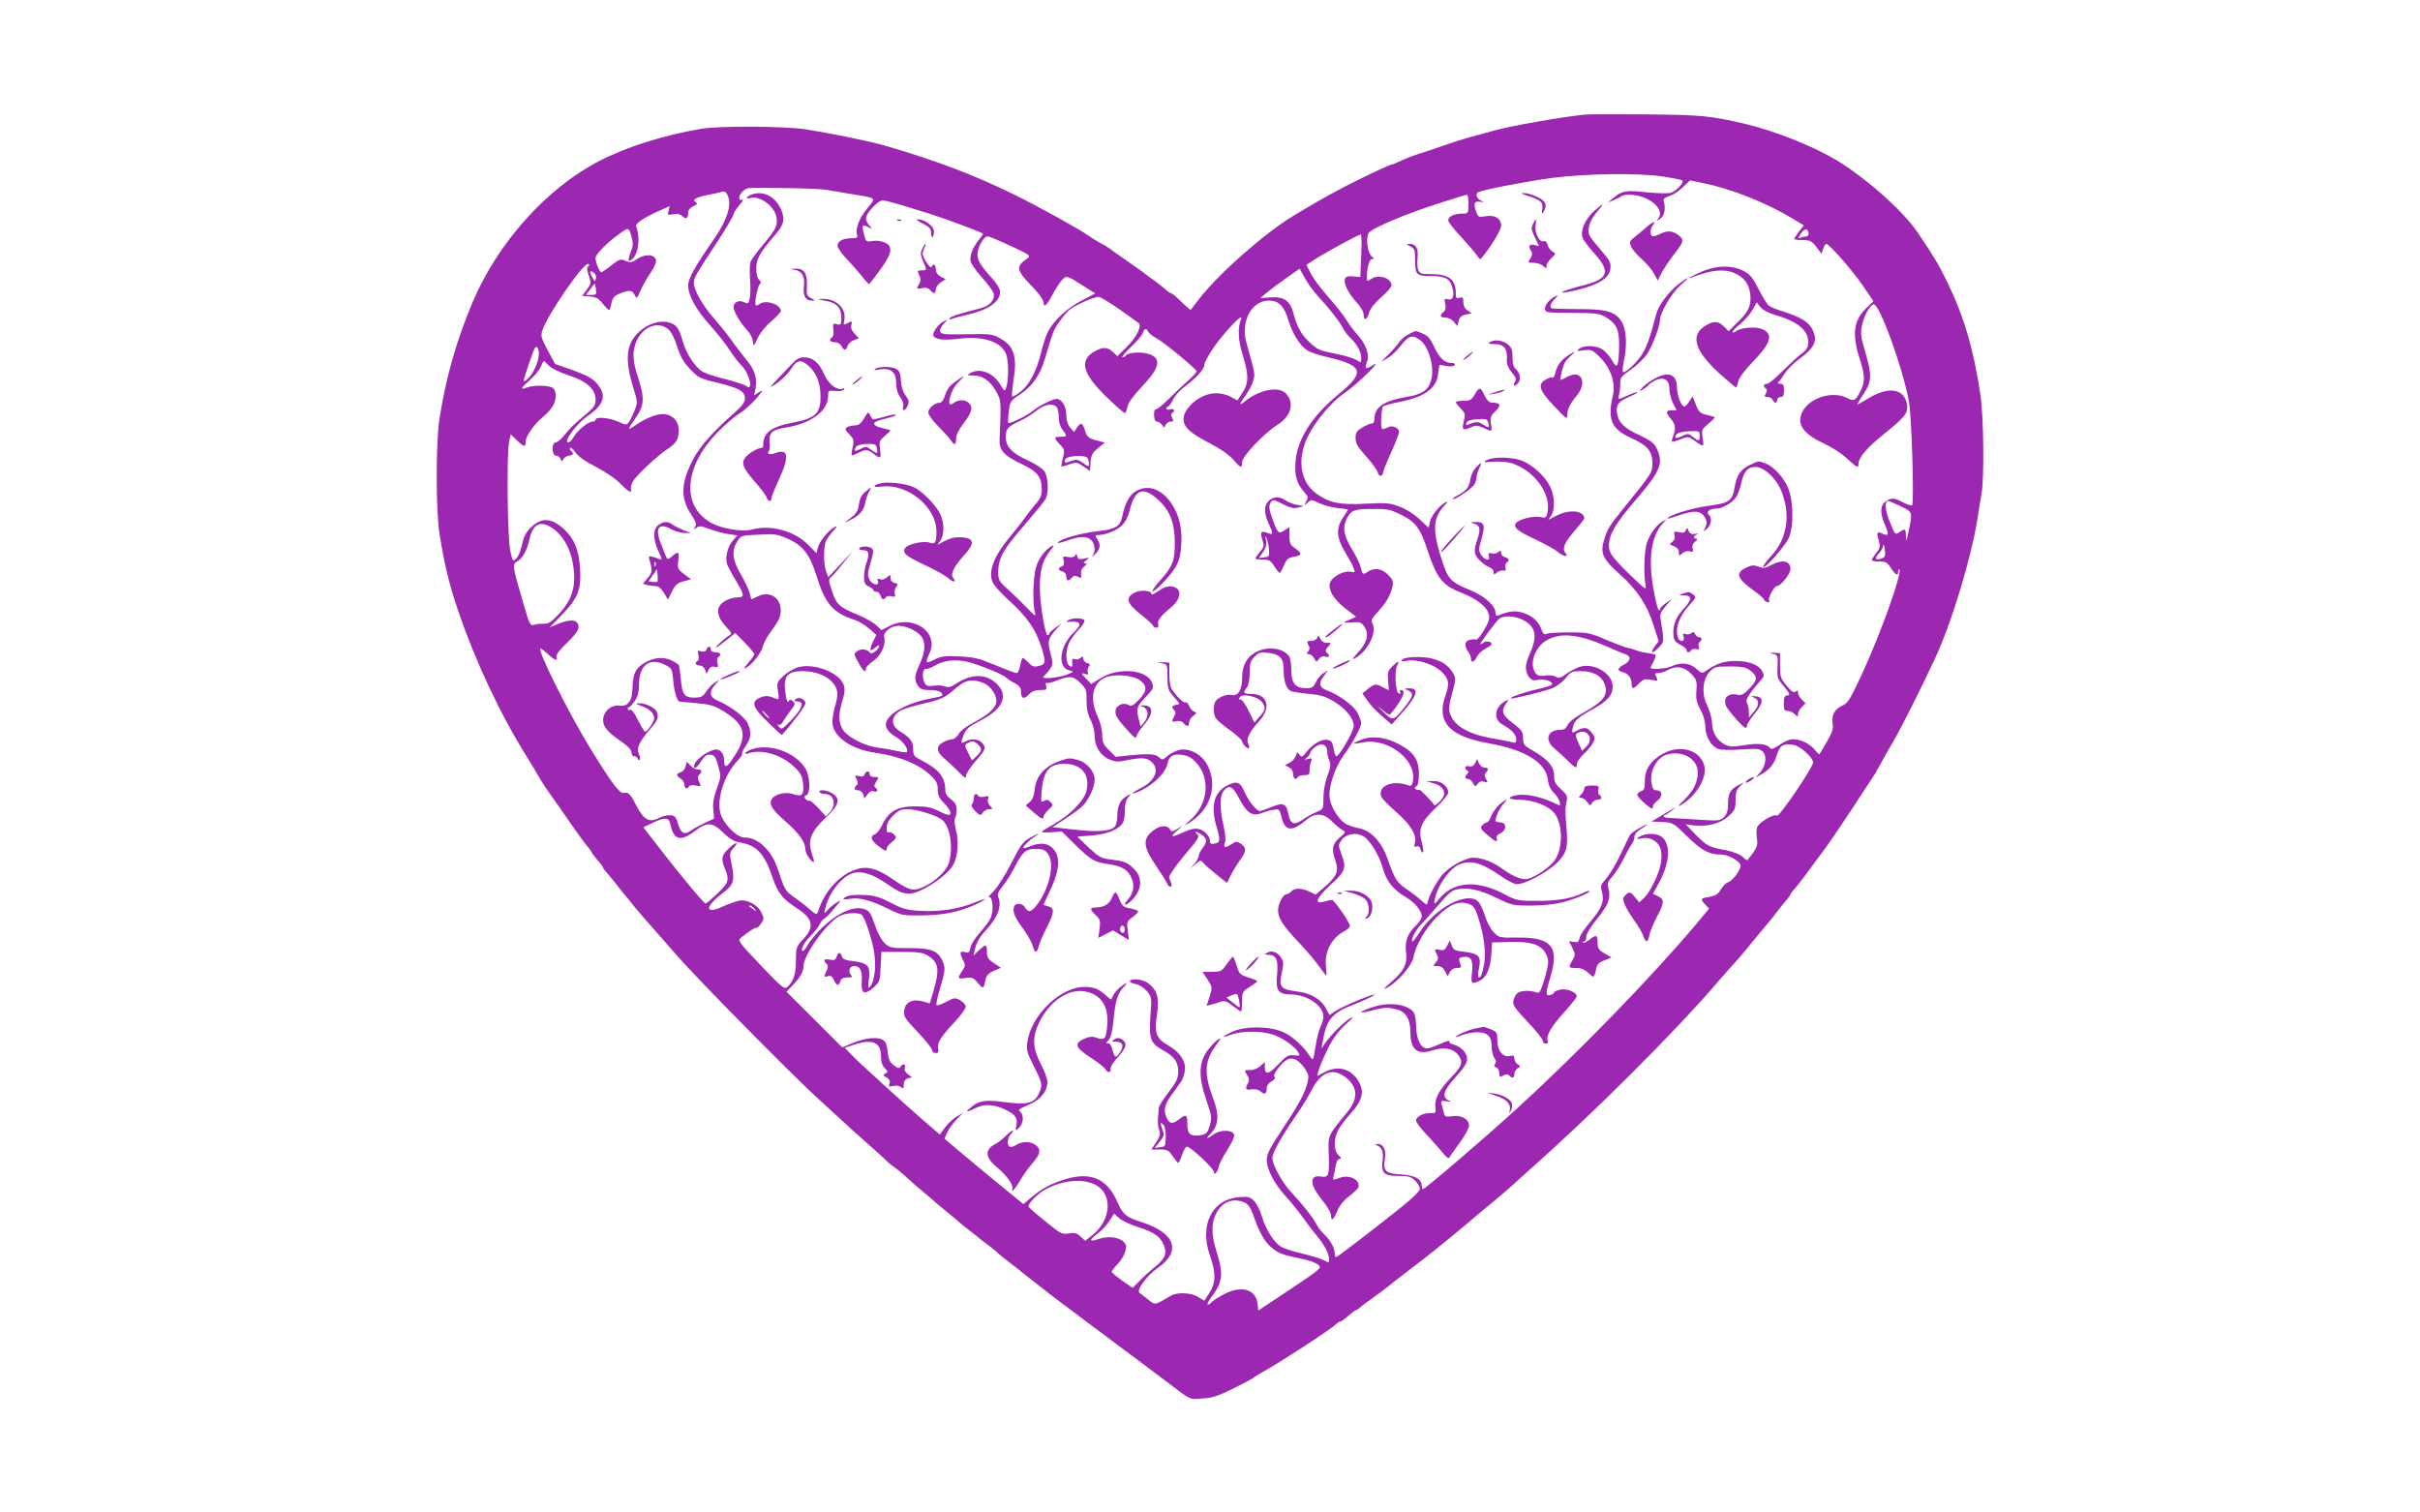 <?xml version="1.0" standalone="no"?>
<!DOCTYPE svg PUBLIC "-//W3C//DTD SVG 20010904//EN"
 "http://www.w3.org/TR/2001/REC-SVG-20010904/DTD/svg10.dtd">
<svg version="1.0" xmlns="http://www.w3.org/2000/svg"
 width="1280pt" height="800pt" viewBox="0 0 1280 800"
 preserveAspectRatio="xMidYMid meet">
<g transform="translate(0,800) scale(0.1,-0.1)"
fill="#9c27b0" stroke="none">
<path d="M8385 7394 c-109 -10 -402 -61 -480 -84 -33 -9 -89 -25 -125 -34 -36
-10 -94 -28 -130 -41 -36 -13 -96 -33 -134 -45 -38 -12 -87 -30 -107 -41 -21
-10 -43 -19 -48 -19 -6 0 -77 -32 -158 -72 -127 -62 -211 -108 -366 -202 -151
-92 -390 -303 -492 -434 l-48 -62 -26 22 c-13 13 -35 33 -48 46 -13 12 -27 22
-31 22 -4 0 -18 10 -32 23 -14 12 -41 34 -60 47 -19 13 -39 28 -45 33 -5 5
-48 35 -95 68 -47 32 -90 63 -96 68 -6 5 -26 17 -45 26 -19 10 -47 28 -64 40
-44 32 -263 153 -387 214 -221 108 -414 181 -688 261 -79 23 -291 66 -419 86
-113 17 -454 19 -550 3 -202 -34 -401 -97 -546 -173 -274 -143 -529 -427 -662
-737 -89 -209 -144 -403 -179 -628 -19 -125 -19 -484 1 -606 24 -153 52 -271
98 -405 91 -267 223 -549 365 -775 17 -27 43 -70 57 -95 14 -25 44 -72 68
-105 24 -33 71 -100 105 -150 34 -49 73 -103 87 -119 14 -16 25 -32 25 -35 0
-3 14 -21 30 -40 17 -18 30 -37 30 -40 0 -3 10 -17 23 -31 12 -14 38 -45 57
-70 19 -25 37 -47 40 -50 3 -3 16 -18 29 -35 25 -32 64 -78 246 -284 114 -130
614 -636 740 -750 33 -30 87 -80 120 -110 33 -31 98 -90 145 -131 47 -41 92
-82 100 -91 8 -8 25 -22 38 -31 12 -8 39 -30 60 -49 20 -19 66 -59 102 -89 36
-30 67 -57 70 -60 3 -3 26 -22 52 -43 26 -21 53 -43 60 -50 7 -7 33 -28 58
-47 25 -19 47 -37 50 -40 3 -3 21 -17 42 -32 20 -15 42 -33 50 -40 7 -8 33
-29 58 -48 25 -19 52 -40 60 -47 8 -7 44 -35 80 -63 36 -28 72 -56 80 -63 12
-10 322 -242 510 -382 19 -14 63 -47 97 -73 149 -113 131 -104 203 -99 52 3
84 14 160 51 52 26 99 51 105 55 5 5 26 18 45 29 109 61 370 231 398 259 7 7
17 13 21 13 5 0 24 13 42 30 19 16 37 30 41 30 4 0 13 6 20 13 7 7 43 34 80
60 36 26 72 53 80 60 7 7 57 45 110 86 87 65 178 139 293 235 22 19 85 72 140
117 55 46 107 91 115 99 8 8 38 35 65 59 350 309 785 743 1015 1012 30 35 65
74 76 86 12 12 62 70 110 130 49 59 91 110 94 113 3 3 17 21 31 40 15 19 36
46 48 59 11 13 21 27 21 30 0 3 10 17 23 31 22 25 50 62 159 210 30 41 94 136
143 210 48 74 95 146 105 160 10 15 30 48 44 75 15 28 47 84 71 125 40 67 146
279 218 433 89 189 195 541 228 752 5 39 15 94 20 124 15 87 11 404 -6 522
-36 242 -86 413 -176 598 -47 96 -68 131 -158 264 -77 113 -270 284 -426 379
-127 76 -328 156 -485 193 -186 43 -233 47 -520 50 -157 1 -303 1 -325 -1z
m413 -328 c52 -8 96 -17 100 -20 12 -12 -36 -61 -65 -67 -17 -3 -73 -1 -125 4
-105 12 -130 8 -173 -29 l-30 -25 30 12 c17 7 34 16 40 21 5 4 23 8 40 8 106
0 199 -79 153 -130 -9 -10 -5 -9 12 2 24 15 32 55 19 97 -2 9 8 17 28 23 18 5
51 25 72 46 l40 38 67 -14 c150 -30 334 -103 477 -189 l58 -35 -26 -33 c-14
-19 -25 -36 -25 -39 0 -3 20 -6 44 -6 40 0 48 -4 73 -36 l27 -36 9 26 c5 14
12 26 17 26 15 0 138 -140 194 -222 l55 -81 -39 -38 c-65 -63 -75 -136 -35
-262 30 -94 31 -126 5 -177 -26 -50 -33 -54 -70 -35 -70 36 -182 8 -228 -59
-47 -69 -13 -128 104 -181 41 -19 95 -54 122 -79 54 -50 62 -54 62 -30 0 34
46 88 137 160 111 89 128 111 119 158 -15 81 -97 93 -200 31 -32 -19 -60 -35
-62 -35 -2 0 12 25 32 55 45 68 46 98 10 223 -25 82 -26 98 -17 143 11 52 44
109 62 109 31 0 149 -323 185 -508 15 -73 29 -535 18 -554 -3 -4 -26 3 -51 16
-46 25 -64 25 -95 -2 -24 -20 -23 -60 2 -118 23 -53 20 -62 -15 -46 -28 13
-31 7 -16 -43 7 -25 4 -36 -15 -60 -13 -17 -24 -33 -24 -37 0 -5 18 -8 40 -8
35 0 43 -5 62 -35 25 -38 38 -44 38 -18 0 9 2 14 6 11 17 -17 -101 -347 -203
-565 -55 -118 -71 -144 -96 -154 -41 -17 -61 -52 -54 -95 5 -28 -1 -47 -30
-97 -20 -34 -38 -64 -39 -66 -2 -2 -14 8 -26 24 -25 31 -74 55 -116 55 -16 0
-47 -13 -70 -30 -25 -18 -44 -25 -48 -19 -15 24 -59 30 -135 18 -62 -10 -80
-10 -104 2 -43 21 -67 61 -70 116 -1 26 -13 67 -25 91 -31 60 -25 141 14 180
24 25 33 27 105 27 65 0 85 -4 108 -21 41 -31 40 -51 -4 -96 -29 -30 -43 -38
-61 -33 -50 12 -79 -15 -63 -58 10 -24 92 -117 104 -117 4 0 7 6 7 13 0 7 18
34 40 61 49 59 50 90 5 93 -27 2 -28 2 -7 -7 29 -12 28 -42 -3 -77 l-24 -28
-1 30 c0 17 -4 36 -9 44 -11 16 6 46 56 104 37 42 37 41 23 68 -18 33 -70 53
-140 53 -63 0 -102 -14 -162 -56 -14 -10 -22 -8 -46 15 -33 31 -85 36 -132 12
-23 -12 -110 -18 -110 -7 0 2 7 17 16 33 8 17 13 33 11 35 -2 3 -22 7 -43 10
-22 3 -48 9 -59 14 -11 5 -31 11 -45 13 -14 3 -65 22 -115 43 -85 37 -96 39
-195 39 -58 0 -112 -3 -120 -8 -12 -6 -19 1 -28 27 -16 43 -51 72 -105 87 -39
10 -67 6 -124 -17 -8 -4 -13 2 -13 15 0 36 -56 87 -128 117 -113 47 -123 58
-160 175 -46 148 -42 210 16 273 23 24 24 27 6 18 -32 -17 -74 -71 -81 -103
-3 -16 -6 -29 -7 -29 -2 0 -23 20 -48 44 -28 26 -69 53 -105 66 -52 20 -69 21
-178 16 -137 -8 -194 4 -262 53 -86 62 -104 181 -46 301 40 83 126 185 193
230 64 43 208 183 154 150 -41 -26 -48 -23 -34 15 15 38 -4 94 -49 143 -20 22
-48 60 -63 85 -15 24 -58 77 -94 118 -36 41 -77 95 -90 121 l-24 47 52 34 c63
39 225 127 235 127 5 0 6 -51 3 -112 l-5 -113 -38 3 c-27 3 -39 -1 -43 -13 -9
-23 17 -75 62 -125 22 -24 37 -50 37 -66 0 -34 19 -25 29 14 5 19 29 49 63 79
30 26 55 55 55 64 0 38 -67 60 -105 35 -24 -16 -25 -16 -25 6 0 54 13 98 28
98 13 0 13 2 -2 13 -22 16 -33 95 -17 124 13 25 199 103 385 162 71 23 132 41
136 41 4 0 7 -22 7 -50 -1 -50 -1 -50 -35 -50 -41 0 -72 -15 -72 -36 0 -8 30
-47 68 -87 37 -40 74 -83 83 -97 9 -14 19 -23 21 -20 56 67 108 153 108 177 0
38 -34 58 -84 49 -33 -6 -37 -4 -46 19 -18 47 -13 63 18 58 25 -3 26 -3 5 6
-22 10 -31 35 -15 44 19 12 262 59 392 76 179 23 457 27 588 7z m-4428 -70
c14 -2 70 -12 125 -21 148 -24 141 -18 90 -80 -43 -53 -63 -109 -51 -140 4
-12 -3 -15 -30 -15 -45 0 -74 -16 -74 -40 0 -11 21 -41 46 -67 26 -27 62 -68
82 -93 19 -25 37 -44 39 -43 2 1 27 33 54 70 52 71 65 102 55 128 -8 22 -56
37 -93 30 -31 -5 -33 -4 -43 36 -13 48 -10 55 22 38 22 -12 23 -11 6 8 -10 11
-18 28 -18 39 0 25 64 94 88 94 18 0 71 -15 247 -70 80 -25 274 -97 284 -106
2 -2 -8 -16 -21 -32 -33 -40 -51 -87 -44 -115 3 -13 30 -51 60 -85 30 -33 57
-70 61 -82 10 -33 -19 -68 -67 -80 -121 -31 -159 -44 -165 -53 -4 -6 0 -8 11
-4 9 4 46 14 82 22 113 26 174 69 174 122 0 13 -17 42 -38 66 -66 72 -82 99
-82 131 0 36 33 96 53 96 8 0 63 -23 123 -51 101 -47 107 -52 89 -65 -63 -43
-61 -61 20 -145 39 -40 65 -76 65 -89 0 -30 16 -16 45 38 14 26 35 60 48 76
28 32 26 32 126 -32 l54 -34 -74 -39 c-75 -39 -146 -105 -176 -163 -9 -17 -25
-65 -35 -106 -25 -103 -62 -173 -109 -211 -22 -17 -42 -29 -45 -26 -3 3 0 39
6 81 22 131 3 188 -73 228 -38 21 -53 23 -175 20 -113 -2 -133 0 -139 13 -3
10 4 27 18 42 23 25 23 25 2 14 -30 -15 -63 -60 -56 -76 7 -21 58 -27 139 -16
122 15 218 -16 245 -80 14 -35 15 -141 1 -178 -8 -23 -9 -23 -30 13 -38 64
-108 92 -159 63 -21 -12 -20 -12 15 -13 49 0 87 -26 120 -83 28 -47 28 -56 19
-253 -3 -60 22 -88 120 -134 81 -39 103 -67 103 -133 0 -32 -7 -49 -33 -78
-18 -21 -44 -54 -57 -73 -13 -19 -48 -63 -77 -98 -86 -103 -117 -183 -93 -241
6 -16 46 -60 89 -99 96 -87 142 -155 171 -251 23 -76 22 -85 -21 -95 -20 -4
-32 0 -49 19 -13 14 -27 25 -30 25 -4 0 -10 -18 -14 -40 -4 -23 -12 -40 -20
-40 -7 0 -57 19 -112 42 -86 36 -111 42 -190 46 -78 4 -96 1 -132 -17 -46 -24
-50 -19 -26 33 53 111 -86 208 -209 146 l-45 -23 -28 27 c-16 14 -58 38 -94
53 -100 41 -116 55 -139 126 -18 51 -19 64 -8 72 8 5 37 39 66 75 l52 65 -65
-69 -65 -69 -11 29 c-15 40 -15 135 0 165 7 13 24 37 39 53 22 24 23 27 5 18
-33 -17 -81 -77 -88 -109 l-7 -29 -47 47 c-72 72 -198 105 -296 78 -47 -13
-150 3 -206 31 -169 86 -156 301 30 488 38 39 89 82 112 96 24 14 63 49 88 78
37 43 40 50 17 35 l-28 -18 7 35 c10 57 -3 99 -49 154 -23 28 -60 76 -81 107
-22 30 -63 81 -91 113 -57 63 -105 148 -105 186 0 27 6 37 128 223 45 70 82
132 82 139 0 8 14 29 31 49 17 20 24 33 15 29 -10 -4 -16 -1 -16 8 0 20 22 45
45 52 23 6 378 0 415 -8z m-516 -45 c13 -47 -13 -122 -75 -212 -105 -151 -139
-212 -139 -249 0 -53 42 -129 117 -212 36 -40 82 -98 101 -128 20 -30 48 -68
64 -83 43 -44 66 -142 24 -108 -8 6 -57 22 -111 36 -53 13 -107 31 -121 40
-38 25 -83 93 -101 154 -20 69 -30 87 -60 100 -55 25 -137 -1 -190 -62 -52
-60 -56 -139 -13 -279 23 -74 23 -77 6 -120 -9 -23 -23 -51 -30 -61 -13 -16
-15 -16 -57 3 -46 21 -119 27 -119 10 0 -5 -7 -10 -16 -10 -23 0 -83 -49 -100
-82 -8 -15 -21 -28 -29 -28 -28 0 44 98 100 137 83 58 102 102 66 156 -26 40
-54 57 -150 92 l-85 30 -39 72 c-35 66 -38 76 -28 106 28 85 221 364 243 351
7 -4 6 -9 -1 -13 -8 -6 -7 -19 3 -48 14 -39 13 -43 -10 -75 l-25 -33 41 -3
c32 -3 46 -10 68 -38 15 -19 30 -34 33 -34 4 0 10 16 13 36 6 28 14 38 39 49
55 22 70 22 83 -4 12 -23 12 -23 32 22 11 26 34 66 51 91 17 25 31 53 31 64 0
37 -56 43 -101 11 -26 -18 -34 -19 -60 -9 -27 12 -33 10 -76 -24 -25 -20 -49
-36 -52 -36 -10 0 -31 52 -31 76 0 21 72 91 140 137 34 24 38 22 50 -25 10
-34 9 -49 -4 -81 -17 -44 -15 -57 8 -38 33 28 44 116 21 172 -7 17 38 47 133
89 l44 20 -6 -25 c-6 -23 -4 -24 24 -18 21 4 36 1 49 -11 20 -18 31 -12 31 19
0 14 10 26 27 34 22 10 24 14 12 22 -20 13 2 26 71 39 30 6 60 13 65 15 20 7
30 -2 39 -34z m5712 -184 c1 -9 -4 -17 -11 -17 -7 0 -21 -3 -30 -7 -16 -6 -16
-4 0 21 19 29 37 30 41 3z m-2592 -337 c57 -61 110 -129 129 -165 8 -16 27
-41 42 -55 34 -32 55 -72 55 -105 0 -24 -1 -25 -24 -10 -13 9 -57 22 -97 31
-105 21 -107 22 -154 65 -43 40 -66 83 -85 156 -16 62 -51 86 -120 80 l-54 -4
34 29 c19 16 66 51 105 78 l69 49 29 -52 c16 -29 48 -72 71 -97z m-3822 97
c-5 -18 -6 -18 -18 4 -18 33 -17 41 5 28 11 -8 16 -19 13 -32z m0 -57 c4 -27
2 -30 -24 -30 l-29 0 23 30 c12 17 23 30 24 30 1 0 4 -13 6 -30z m2769 -106
c52 -36 98 -70 103 -74 16 -16 -15 -77 -64 -125 l-50 -49 -23 22 c-29 28 -56
28 -101 1 -79 -46 -59 -118 67 -239 50 -49 94 -87 98 -85 3 3 9 18 13 35 3 19
32 59 75 104 97 102 107 151 36 174 -40 13 -110 8 -121 -9 -3 -5 -11 -9 -17
-9 -7 0 13 24 44 54 31 29 60 63 64 75 7 24 20 27 28 7 3 -8 21 -23 39 -32 39
-20 216 -165 217 -178 1 -5 -18 -25 -40 -45 -23 -20 -70 -64 -105 -99 -35 -35
-68 -61 -72 -58 -5 3 -8 -11 -8 -29 1 -23 6 -35 15 -35 8 0 20 -8 27 -17 12
-17 13 -17 19 0 4 9 16 17 26 17 16 0 18 3 9 19 -7 13 -7 22 0 26 18 11 10 26
-10 20 -11 -4 -20 -2 -20 4 0 6 4 11 8 11 5 0 16 15 25 34 9 19 33 47 53 63
70 52 114 100 114 123 0 13 25 57 55 100 59 82 153 179 140 145 -20 -52 -17
-112 10 -199 31 -102 30 -146 -7 -199 l-23 -35 -35 19 c-54 28 -117 25 -172
-10 -45 -29 -78 -73 -78 -106 0 -43 31 -73 130 -125 64 -33 113 -67 134 -92
39 -45 46 -47 46 -12 0 30 116 153 188 198 72 45 91 117 42 166 -40 40 -145
17 -222 -48 -27 -22 -22 -7 12 39 16 23 34 57 39 76 10 34 9 40 -36 198 -32
115 26 225 119 225 52 0 81 -30 103 -105 19 -66 61 -134 99 -158 14 -10 64
-26 111 -37 188 -44 197 -79 53 -197 -139 -114 -218 -238 -226 -359 -5 -74 8
-114 50 -161 17 -18 18 -25 7 -45 -12 -22 -11 -22 8 -6 18 17 21 16 60 -3 23
-11 66 -23 97 -26 31 -3 56 -7 56 -9 0 -2 -11 -20 -25 -40 -40 -58 -37 -107
10 -185 19 -31 39 -68 44 -82 10 -25 9 -26 -17 -21 -36 7 -100 -29 -108 -61
-9 -37 21 -86 83 -134 l56 -43 -31 -14 c-18 -7 -32 -14 -32 -16 0 -2 20 -2 44
0 36 3 46 0 60 -19 30 -43 19 -87 -38 -148 -22 -24 -25 -31 -10 -23 66 34 118
136 94 182 -10 18 -6 27 28 64 45 49 66 86 77 133 6 28 2 37 -23 63 -34 34
-74 39 -109 15 -24 -17 -27 -14 -37 29 -4 16 -25 58 -47 94 -43 72 -49 114
-24 162 21 41 39 48 135 48 75 1 92 -2 147 -29 80 -38 106 -74 144 -191 48
-145 79 -185 178 -223 81 -31 137 -75 146 -115 5 -23 -1 -42 -26 -84 -18 -30
-37 -52 -42 -49 -4 2 -19 2 -33 -1 -27 -7 -31 -32 -9 -62 8 -10 15 -27 15 -36
0 -27 17 -22 32 9 7 14 28 34 45 42 18 9 33 20 33 24 0 14 -30 19 -45 7 -8 -7
-15 -10 -15 -6 0 7 65 95 95 129 21 24 88 22 136 -5 64 -36 72 -86 28 -182
-23 -51 -24 -85 -3 -115 14 -19 23 -22 52 -17 35 5 72 -7 72 -23 0 -5 -34 -17
-76 -26 -73 -16 -150 -43 -143 -49 6 -5 169 35 217 53 24 9 55 32 73 54 27 34
34 37 80 37 64 0 107 -22 125 -65 24 -59 -2 -95 -117 -158 -39 -21 -70 -46
-77 -61 -8 -18 -19 -26 -37 -26 -70 0 -88 -53 -33 -99 17 -14 48 -43 69 -63
43 -43 49 -45 49 -20 0 10 16 34 36 53 20 18 42 46 50 60 12 24 11 30 -7 53
-23 30 -38 32 -78 12 -28 -15 -28 -15 -23 12 7 39 26 57 107 101 78 43 105 74
105 120 0 64 -87 121 -163 107 -19 -4 -53 -20 -76 -36 -35 -26 -45 -29 -63
-19 -11 6 -35 9 -53 6 -38 -6 -51 0 -63 33 -17 44 12 116 59 147 75 50 172 42
329 -27 47 -21 93 -40 103 -43 26 -10 20 -35 -13 -52 -37 -19 -38 -33 -5 -41
28 -7 45 -31 45 -63 0 -28 11 -26 40 5 21 21 30 24 63 18 37 -6 38 -5 28 15
-10 18 -9 21 11 21 13 1 34 7 48 15 45 26 89 19 125 -19 29 -31 31 -38 28 -88
-4 -43 0 -62 21 -101 16 -30 26 -64 26 -90 0 -51 30 -104 67 -118 17 -6 64 -8
123 -3 85 5 98 4 114 -12 23 -23 16 -77 -16 -112 l-23 -25 34 19 c43 25 68 57
81 106 13 46 38 59 90 47 36 -8 100 -67 100 -92 0 -25 -179 -289 -191 -281
-19 11 -99 -38 -106 -64 -3 -13 -3 -39 0 -60 6 -34 0 -49 -50 -111 -2 -3 -14
5 -26 17 -15 14 -49 27 -93 36 -86 16 -97 22 -159 85 l-49 51 46 -6 c67 -9
142 12 183 51 31 29 35 38 35 83 0 40 5 56 23 73 l22 21 -32 -16 c-41 -21 -53
-43 -53 -100 0 -34 -6 -52 -21 -67 -21 -21 -27 -22 -143 -14 -67 4 -133 8
-148 9 -16 0 -28 4 -28 9 0 4 3 7 8 7 4 0 18 10 32 21 l25 21 -29 -17 c-16
-10 -45 -27 -65 -39 l-36 -21 58 -3 c56 -3 58 -4 132 -77 77 -75 114 -95 180
-95 34 0 93 -32 101 -55 7 -18 -42 -86 -67 -92 -10 -3 -27 -20 -37 -38 -15
-25 -28 -33 -61 -39 -47 -7 -49 -11 -21 -41 l20 -21 -71 -85 c-239 -283 -620
-675 -947 -974 -163 -149 -485 -425 -496 -425 -3 0 -6 8 -6 18 0 36 -37 56
-111 60 -81 5 -95 19 -84 82 8 47 -8 80 -38 79 -14 0 -17 -2 -7 -6 29 -10 39
-35 33 -78 -9 -70 6 -85 83 -85 56 0 68 -4 89 -25 14 -13 25 -33 25 -43 0 -12
-37 -48 -99 -98 -143 -114 -338 -264 -345 -264 -3 0 -6 9 -6 20 0 29 -23 70
-55 100 -15 14 -34 39 -42 55 -19 36 -71 102 -136 172 -49 54 -97 142 -97 180
0 25 51 116 125 223 29 41 66 102 83 135 45 89 104 116 166 76 77 -51 85 -116
24 -191 -108 -132 -103 -122 -100 -221 4 -118 0 -129 -42 -122 -63 10 -59 -44
9 -127 25 -30 45 -65 45 -77 0 -36 13 -27 33 21 12 29 34 57 62 78 24 18 46
39 49 46 16 38 -44 71 -95 53 -41 -14 -41 -14 -36 7 3 9 8 34 12 55 4 23 11
37 20 37 11 0 10 5 -5 20 -14 14 -20 33 -20 64 0 46 23 88 87 160 64 71 72
119 31 179 -41 57 -106 71 -172 36 l-39 -20 7 28 c4 15 24 65 46 109 29 60 55
96 97 135 43 39 49 48 25 33 -34 -19 -101 -86 -135 -134 l-17 -25 6 35 c20
119 49 153 170 199 44 17 89 38 100 46 30 23 -156 -53 -198 -80 l-36 -24 -20
37 c-23 45 -79 79 -146 87 -95 12 -103 22 -85 107 9 40 8 53 -5 73 -19 29 -50
40 -73 26 -16 -9 -16 -10 4 -11 43 0 55 -26 48 -102 -9 -87 5 -108 74 -108 85
-1 171 -59 171 -117 0 -13 -7 -37 -15 -53 -8 -16 -21 -64 -27 -106 -12 -75
-12 -76 -28 -53 -35 55 -94 108 -143 130 -72 32 -201 33 -269 2 -59 -27 -62
-36 -5 -15 56 20 160 20 222 -1 51 -17 118 -65 134 -96 8 -15 5 -16 -24 -13
-30 4 -40 -2 -84 -48 -52 -54 -71 -57 -71 -13 l0 26 -23 -21 c-14 -13 -36 -22
-55 -22 -32 0 -32 0 -17 -24 13 -19 14 -29 6 -45 -17 -31 -13 -38 19 -33 20 3
37 -2 49 -12 20 -18 31 -12 31 19 0 13 10 27 25 35 16 9 22 17 16 24 -6 8 3
26 26 54 45 55 78 57 122 7 17 -20 31 -46 31 -58 0 -53 -36 -128 -125 -261
-78 -117 -95 -150 -95 -181 0 -49 40 -126 99 -191 27 -29 69 -81 94 -116 25
-35 59 -79 75 -98 37 -44 62 -93 62 -120 0 -20 -1 -20 -29 -5 -17 8 -68 24
-116 35 -47 11 -97 27 -111 37 -38 24 -80 92 -99 158 -10 32 -28 69 -42 83
-21 21 -31 24 -78 20 -146 -12 -213 -148 -154 -313 31 -87 30 -142 -4 -193
l-27 -42 -33 20 c-37 23 -110 26 -143 7 -91 -53 -82 -51 -122 -20 -20 15 -40
31 -45 35 -19 12 40 93 96 131 126 87 95 183 -79 241 -92 30 -103 39 -138 117
-53 115 -138 151 -267 113 -74 -22 -126 -49 -180 -94 l-46 -39 -155 127 c-85
70 -179 148 -208 173 l-54 46 14 33 c8 18 30 49 49 68 l35 36 -33 -20 c-19
-10 -46 -36 -62 -57 l-28 -38 -78 67 c-119 104 -354 317 -391 357 l-34 35 48
16 c97 33 144 13 144 -60 0 -30 6 -50 20 -64 17 -17 18 -20 3 -28 -14 -8 -14
-11 6 -21 16 -9 20 -18 16 -32 -6 -17 -3 -19 19 -13 16 4 32 1 41 -6 13 -10
15 -8 15 13 0 18 7 28 22 33 l21 6 -22 17 c-14 11 -20 23 -15 34 7 18 -11 24
-21 7 -9 -14 -17 -12 -43 10 -17 14 -24 32 -27 67 -2 31 -9 51 -21 60 -27 20
-93 15 -159 -12 l-60 -25 -147 147 -148 147 34 36 c39 41 56 71 56 100 0 59
124 231 191 265 29 15 85 20 113 9 19 -7 63 -142 72 -218 8 -66 -2 -137 -22
-162 -13 -17 -14 -14 -8 37 8 70 -5 85 -82 95 -43 5 -58 11 -61 25 -7 25 -20
24 -28 -2 -6 -17 -13 -20 -36 -15 -31 6 -37 -2 -17 -22 9 -9 9 -18 0 -37 -16
-34 -15 -34 8 -28 14 4 23 -2 31 -21 15 -31 25 -33 34 -6 5 14 15 20 37 20 26
0 29 2 18 15 -16 19 -6 45 18 45 32 0 44 -25 40 -82 -4 -65 14 -73 64 -30 31
29 33 34 36 109 l4 78 106 0 c88 0 113 -3 139 -19 57 -35 64 -73 32 -182 l-21
-71 -40 11 c-53 14 -92 -6 -96 -52 -3 -28 6 -42 72 -111 42 -44 76 -87 76 -95
0 -9 8 -16 19 -16 14 0 17 6 13 25 -5 31 12 59 90 142 34 37 58 71 56 81 -2 9
-15 23 -31 32 -25 14 -30 13 -72 -9 -25 -13 -48 -21 -51 -18 -4 3 3 37 14 74
32 108 33 121 19 156 -25 58 -58 72 -176 72 -96 0 -105 2 -131 25 -14 14 -35
48 -44 75 -32 89 -35 95 -63 106 -54 20 -138 -16 -224 -97 -31 -30 -64 -70
-75 -89 -10 -19 -22 -35 -27 -35 -17 0 6 46 38 77 19 18 41 46 50 63 8 16 19
30 24 30 4 0 28 24 52 53 40 47 41 50 14 33 -17 -10 -38 -28 -48 -40 -19 -21
-19 -21 -12 9 18 81 86 168 145 186 49 15 107 -4 189 -61 81 -57 114 -60 190
-20 72 38 136 92 155 129 22 43 28 121 13 178 -8 29 -10 58 -6 65 5 7 9 27 9
45 0 24 -7 38 -30 55 -20 15 -30 30 -30 48 0 69 -34 111 -127 159 -39 20 -43
25 -43 59 0 40 -15 60 -72 95 -50 31 -45 83 10 111 15 7 61 21 102 31 107 24
128 34 182 82 54 48 91 55 153 29 34 -15 65 -59 65 -94 0 -33 -38 -70 -112
-109 -43 -22 -78 -48 -87 -65 -9 -15 -24 -28 -34 -28 -10 0 -31 -7 -47 -15
-41 -21 -39 -51 7 -89 20 -17 54 -49 75 -70 32 -33 38 -36 38 -19 0 11 23 46
50 77 55 63 58 71 33 98 -18 20 -54 23 -85 7 -27 -15 -28 -10 -11 34 13 31 27
44 82 72 125 63 158 133 94 197 -55 55 -134 56 -214 3 -31 -20 -43 -23 -63
-15 -13 5 -40 6 -59 3 -29 -4 -37 -2 -47 16 -15 28 -9 77 8 73 8 -1 28 6 46
17 44 27 104 35 166 22 60 -13 195 -67 213 -86 7 -7 27 -20 45 -29 21 -11 32
-24 32 -39 0 -42 14 -49 40 -22 17 18 34 25 61 25 33 0 37 2 32 23 -3 12 -3
19 2 15 4 -4 29 2 56 13 68 26 86 24 124 -14 30 -30 33 -38 32 -92 0 -43 6
-72 21 -102 13 -24 22 -61 22 -85 0 -56 30 -105 78 -125 31 -13 46 -14 93 -4
82 16 107 14 134 -13 38 -38 13 -97 -57 -132 -51 -26 -64 -40 -23 -24 75 29
148 97 160 149 9 43 28 55 78 48 31 -4 50 -15 74 -41 78 -85 63 -223 -34 -306
-32 -27 -33 -29 -8 -15 115 67 158 195 103 305 -31 62 -101 98 -157 82 -20 -7
-47 -21 -59 -33 -21 -19 -25 -20 -41 -5 -20 18 -50 21 -153 11 l-77 -8 -36 36
c-30 30 -35 42 -35 80 0 27 -10 66 -25 99 -43 93 -26 176 42 205 49 20 145 12
182 -15 40 -29 39 -58 -5 -103 -31 -32 -40 -36 -57 -27 -29 15 -67 -5 -67 -35
0 -25 14 -46 74 -111 24 -27 36 -34 36 -24 0 9 18 38 40 63 55 64 52 107 -8
104 -12 0 -10 -3 6 -9 27 -12 29 -49 4 -80 l-19 -23 -11 43 c-13 53 -9 65 41
117 37 38 40 46 31 70 -24 71 -176 86 -272 26 l-50 -31 -29 30 c-26 28 -26 30
-6 24 18 -6 22 -4 17 8 -4 9 -1 22 5 30 9 11 7 15 -9 19 -11 3 -20 13 -20 22
0 14 -3 15 -15 5 -8 -7 -22 -10 -30 -6 -11 4 -16 0 -14 -12 3 -30 -1 -35 -16
-22 -20 16 -19 83 1 123 9 18 32 48 51 69 20 20 32 41 29 47 -9 14 -66 14 -86
0 -12 -8 -12 -10 5 -8 64 5 71 -12 24 -57 -75 -71 -88 -184 -23 -200 26 -7 26
-7 -12 -22 -49 -19 -146 -26 -123 -9 8 7 23 24 33 39 16 24 16 31 2 84 -17 63
-13 78 33 128 l26 29 -32 -23 c-18 -13 -33 -27 -33 -32 0 -4 -4 -8 -9 -8 -13
0 -41 169 -41 251 0 94 14 144 52 193 24 29 26 36 10 27 -33 -17 -71 -69 -83
-114 -14 -48 -18 -188 -6 -232 7 -29 5 -28 -41 20 -27 28 -72 71 -100 97 -49
44 -52 50 -52 95 1 71 26 117 138 245 54 63 105 125 112 138 18 34 15 115 -5
146 -10 15 -47 40 -89 59 -85 39 -116 72 -116 125 0 42 10 53 78 85 26 12 64
36 86 54 40 32 83 40 104 19 7 -7 12 -31 12 -54 0 -26 7 -51 20 -67 26 -33 25
-37 -10 -37 -37 0 -37 -6 -4 -41 25 -26 26 -31 16 -71 -6 -23 -10 -44 -8 -45
2 -2 21 3 42 11 37 13 41 12 74 -11 l35 -24 3 45 c3 38 9 50 39 75 l37 30 -46
12 c-40 11 -48 17 -59 51 -14 44 -21 46 -43 16 l-15 -23 -21 24 c-13 16 -20
37 -20 67 0 45 -25 84 -52 84 -22 -1 -92 -36 -123 -62 -30 -25 -125 -72 -132
-65 -2 3 -1 29 3 60 6 54 8 57 61 92 62 41 106 104 129 185 40 136 47 156 74
194 15 23 39 51 53 64 25 24 130 71 158 72 8 0 58 -30 110 -66z m-2388 -104
c17 -14 33 -45 48 -91 17 -54 34 -84 68 -120 43 -46 52 -51 144 -73 116 -28
147 -46 147 -83 0 -21 -14 -40 -57 -78 -109 -95 -181 -176 -216 -243 -66 -125
-69 -207 -12 -292 26 -38 30 -52 22 -66 -9 -17 -9 -17 6 -6 14 12 24 11 69 -6
30 -11 75 -23 101 -27 l47 -7 -25 -29 c-27 -33 -40 -86 -30 -121 4 -12 25 -52
46 -87 48 -80 49 -91 7 -91 -18 0 -48 -9 -65 -20 -48 -29 -46 -76 4 -131 34
-37 36 -42 19 -51 -23 -13 -86 -72 -66 -62 8 4 34 23 57 42 l42 34 51 -52 c27
-28 50 -55 50 -60 0 -5 -15 -26 -32 -46 -25 -29 -28 -35 -11 -26 32 17 81 81
89 115 3 16 22 50 41 76 19 25 39 56 44 69 33 86 -34 157 -112 118 -18 -9 -33
-16 -34 -16 -2 0 -5 14 -9 30 -3 17 -24 61 -46 99 -46 77 -52 127 -21 177 19
31 21 32 113 36 84 5 99 3 151 -20 84 -36 121 -84 157 -202 45 -144 86 -192
201 -229 20 -6 54 -27 75 -45 l39 -34 -18 -37 c-21 -44 -16 -56 13 -30 11 10
20 14 20 8 0 -17 -41 -48 -48 -36 -12 19 -47 24 -68 9 -19 -14 -19 -15 6 -60
25 -46 40 -58 40 -32 0 7 17 25 39 40 41 28 68 87 58 125 -7 27 35 61 75 61
38 0 90 -23 117 -51 28 -31 27 -84 -4 -151 -29 -62 -31 -85 -9 -116 12 -18 25
-22 63 -22 30 0 53 -6 60 -14 13 -16 7 -19 -59 -31 -102 -19 -196 -64 -225
-109 -22 -32 -5 -67 47 -96 35 -20 66 -65 54 -78 -3 -2 -27 0 -53 6 -26 6 -70
14 -98 17 -64 8 -147 48 -180 86 -30 37 -33 87 -9 164 12 38 14 60 7 81 -22
66 -155 118 -240 95 -23 -6 -59 -27 -79 -46 -35 -33 -36 -37 -29 -81 6 -43 5
-46 -12 -39 -39 16 -54 17 -83 5 -50 -21 -40 -51 42 -130 39 -39 72 -69 74
-67 62 69 124 153 124 167 0 22 -37 37 -53 21 -8 -8 -5 -11 11 -11 38 0 26
-38 -31 -97 -49 -51 -54 -54 -67 -37 -8 10 -10 15 -3 11 7 -5 17 2 24 15 7 13
25 39 40 59 26 33 27 38 13 50 -12 10 -17 10 -23 0 -5 -8 -10 2 -14 26 -18
104 2 133 90 133 68 0 130 -25 161 -65 26 -33 27 -59 6 -132 -9 -32 -13 -68
-10 -88 14 -70 106 -130 228 -147 123 -17 228 -60 289 -118 32 -30 39 -44 39
-76 0 -30 7 -46 36 -75 22 -22 34 -44 31 -52 -4 -12 -15 -10 -59 12 -43 21
-67 26 -128 26 -93 0 -139 -26 -173 -97 -12 -25 -30 -48 -39 -51 -28 -8 -21
-32 16 -61 39 -29 46 -31 46 -14 0 7 12 22 27 34 24 19 26 24 14 38 -8 9 -20
15 -27 14 -7 -2 -13 0 -13 5 -4 36 4 54 33 83 27 27 42 34 74 34 53 0 162 -34
189 -60 39 -36 55 -142 33 -222 -12 -43 -74 -102 -137 -130 -53 -23 -74 -18
-154 37 -104 72 -158 81 -237 41 -74 -38 -138 -118 -166 -210 -6 -16 -10 -15
-44 15 -21 19 -59 48 -84 65 -40 28 -48 41 -68 100 -27 85 -45 121 -79 157
-34 38 -73 57 -112 57 -43 0 -113 72 -129 130 -20 75 22 204 91 276 16 17 27
33 24 36 -3 3 5 23 20 43 29 44 31 74 9 120 -16 34 -93 92 -158 119 -43 18
-48 47 -13 85 l22 25 -25 -15 c-14 -9 -34 -30 -45 -47 -17 -27 -26 -31 -61
-32 -54 0 -66 15 -73 100 -4 38 -9 71 -11 73 -52 42 -109 48 -170 17 -54 -28
-72 -59 -74 -128 -1 -79 -22 -110 -69 -104 -46 5 -87 -32 -87 -78 0 -35 26
-65 103 -117 30 -21 47 -40 47 -53 0 -11 6 -20 14 -20 8 0 16 -6 19 -12 2 -7
7 -10 11 -7 4 4 2 18 -5 31 -14 31 2 65 61 133 40 46 45 60 34 90 -9 21 -57
45 -91 45 -25 -1 -24 -2 12 -15 42 -15 65 -38 65 -66 0 -17 -36 -69 -48 -69
-4 0 -20 27 -37 60 -18 37 -34 59 -42 56 -7 -3 -13 -1 -13 4 0 6 3 10 8 10 4
0 17 15 30 33 16 24 22 48 22 86 0 103 55 145 137 105 37 -19 38 -21 44 -84 4
-53 20 -107 32 -111 1 0 41 -4 89 -8 75 -7 96 -13 145 -43 113 -69 128 -127
61 -232 -43 -68 -58 -75 -58 -26 0 37 -25 63 -54 54 -50 -15 -106 -61 -106
-88 0 -17 21 -2 40 30 18 27 28 34 48 32 21 -2 27 -12 39 -53 18 -64 18 -59
-7 -130 -15 -42 -21 -75 -17 -108 l4 -47 -44 -20 c-24 -11 -58 -29 -75 -41
-38 -28 -57 -18 -73 37 -8 31 -16 40 -37 42 -15 2 -40 -4 -57 -12 -58 -31 -87
-14 -131 74 -26 51 -38 62 -62 56 -20 -5 -66 56 -177 238 -115 187 -284 526
-262 526 3 0 21 -13 39 -30 36 -33 55 -39 45 -15 -3 11 15 36 56 75 43 42 61
66 61 84 0 38 -40 44 -103 18 l-50 -21 65 67 c85 88 103 133 96 247 -7 100
-31 157 -88 209 -66 59 -118 60 -175 3 -24 -24 -36 -48 -44 -89 -7 -31 -20
-63 -31 -73 -18 -16 -19 -14 -31 42 -15 66 -20 512 -6 577 l8 39 33 -32 c38
-37 46 -38 46 -8 0 29 44 92 91 131 19 16 42 40 51 55 24 36 23 87 -1 101 -25
13 -102 13 -135 0 -37 -14 -32 -3 18 41 24 21 49 52 56 69 7 16 14 30 17 30 2
0 14 -11 26 -24 13 -14 56 -35 104 -51 97 -31 143 -73 143 -130 0 -28 -8 -40
-46 -72 -60 -49 -93 -81 -124 -121 -14 -17 -32 -31 -40 -32 -24 0 -22 -70 1
-70 9 0 20 -8 24 -17 6 -17 7 -17 16 0 6 9 19 17 29 17 21 0 27 15 10 25 -6 4
-8 11 -4 16 3 5 15 -5 27 -23 15 -22 51 -48 112 -79 51 -27 105 -64 127 -88
38 -40 64 -54 55 -28 -2 6 2 24 9 38 16 31 133 141 186 175 45 29 58 51 58 99
0 49 -36 85 -85 85 -35 0 -95 -25 -147 -61 -41 -29 -40 -23 2 38 48 68 51 103
15 216 -28 86 -31 127 -14 178 29 86 113 125 172 79z m-683 -133 c0 -39 -30
-106 -59 -131 -11 -11 -21 -15 -21 -9 0 9 39 125 55 165 11 26 25 11 25 -25z
m2902 -549 c4 -7 8 -21 8 -31 0 -17 -3 -17 -31 4 -28 19 -36 21 -62 11 -34
-13 -40 -11 -32 9 7 19 106 24 117 7z m4300 -255 c65 -31 65 -30 43 -133 -11
-55 -13 -59 -14 -27 -1 42 -3 43 -35 22 -22 -15 -23 -14 -50 54 -26 62 -29
111 -8 111 4 0 33 -12 64 -27z m-7131 -116 c55 -36 95 -106 109 -187 20 -117
-1 -190 -76 -270 -38 -40 -53 -50 -78 -49 -17 1 -40 -2 -52 -6 -19 -6 -24 3
-57 117 -57 195 -58 204 -32 218 29 16 52 57 66 119 17 80 58 100 120 58z
m7031 -161 c-33 -12 -39 0 -14 27 12 13 23 32 23 43 1 10 5 1 8 -21 5 -35 3
-41 -17 -49z m-5897 -826 c10 -11 16 -20 13 -20 -3 0 -13 9 -23 20 -10 11 -16
20 -13 20 3 0 13 -9 23 -20z m4343 -102 c18 -18 14 -46 -9 -69 l-21 -21 -19
43 c-16 33 -17 44 -7 51 19 11 42 10 56 -4z m-3226 -55 c24 -22 23 -35 -6 -62
l-25 -23 -20 40 c-20 39 -20 42 -3 51 24 14 33 13 54 -6z m-1627 -420 c18 -87
53 -97 130 -39 64 50 94 48 151 -9 32 -31 57 -46 82 -50 94 -15 135 -58 178
-186 27 -80 53 -114 125 -160 89 -57 99 -100 39 -165 -39 -42 -40 -46 -40
-114 0 -72 -14 -114 -46 -141 -15 -13 -29 -2 -141 116 -117 123 -122 131 -104
145 46 36 75 55 82 53 5 -2 16 9 25 23 16 23 16 28 1 58 -19 40 -77 71 -118
62 -16 -3 -55 -17 -86 -31 -93 -43 -97 -4 -7 66 70 54 73 66 48 187 -5 27 -2
38 17 58 33 35 6 30 -30 -7 -35 -34 -38 -54 -16 -106 24 -57 19 -73 -41 -130
-31 -29 -59 -53 -62 -52 -9 0 -130 146 -243 292 l-86 111 46 22 c65 32 89 31
96 -3z m446 -450 c13 -17 13 -17 -6 -3 -11 8 -22 16 -24 17 -2 2 0 3 6 3 6 0
17 -8 24 -17z m1802 -1459 c94 -49 86 -186 -15 -267 l-38 -30 -24 22 c-20 19
-32 22 -63 17 -36 -6 -43 -2 -125 65 -49 39 -88 74 -88 78 0 18 44 62 83 86
91 52 201 64 270 29z m791 -95 c17 -8 31 -28 42 -58 33 -96 59 -143 95 -176
38 -34 63 -43 171 -65 32 -6 67 -19 79 -29 22 -18 21 -18 -147 -131 l-169
-112 -3 33 c-8 83 -91 104 -188 48 -29 -16 -56 -34 -59 -40 -4 -5 -11 -9 -16
-9 -6 0 1 15 14 33 65 86 70 125 31 249 -30 95 -28 158 7 214 31 51 87 68 143
43z m-566 -129 c85 -26 119 -50 138 -96 18 -44 6 -73 -47 -115 -24 -19 -60
-51 -80 -73 l-38 -38 -55 38 c-31 22 -56 43 -56 47 0 5 13 22 29 38 16 16 35
45 41 65 10 30 9 38 -5 54 -24 26 -83 34 -133 17 -51 -18 -54 -8 -7 28 20 14
48 44 62 66 l26 40 26 -24 c14 -13 59 -34 99 -47z"/>
<path d="M8075 6966 c73 -23 87 -35 83 -67 -5 -34 -3 -36 12 -9 7 14 7 26 1
39 -12 21 -80 51 -114 50 -14 0 -8 -5 18 -13z"/>
<path d="M8431 6883 c-48 -44 -74 -104 -60 -142 5 -13 32 -48 59 -78 92 -101
79 -139 -59 -173 -49 -12 -97 -28 -107 -34 -10 -8 23 -3 77 10 118 29 173 65
177 115 3 30 -5 43 -47 92 -28 32 -56 67 -62 79 -17 31 -2 80 37 126 44 52 39
53 -15 5z"/>
<path d="M8108 6815 c-10 -22 -8 -33 11 -72 l22 -45 -26 6 c-27 7 -33 -6 -15
-34 6 -10 4 -22 -6 -37 -14 -22 -13 -23 17 -23 18 0 41 -7 51 -17 17 -15 18
-15 18 1 0 9 12 28 26 41 24 23 25 24 6 34 -11 6 -23 22 -26 35 -4 16 -11 23
-20 20 -22 -9 -49 40 -44 81 5 42 2 44 -14 10z"/>
<path d="M8707 6797 c-20 -17 -49 -42 -64 -53 -25 -20 -26 -24 -15 -50 7 -15
33 -45 58 -67 25 -22 53 -55 63 -75 l19 -36 20 39 c11 22 41 67 66 99 51 66
54 76 29 98 -30 26 -61 31 -95 14 -17 -9 -37 -16 -45 -16 -16 0 -17 42 -1 58
6 6 9 14 7 17 -3 2 -22 -10 -42 -28z"/>
<path d="M7460 6697 c23 -12 25 -19 25 -75 0 -74 8 -82 82 -82 73 0 99 -12
113 -54 15 -47 6 -76 -21 -69 -19 5 -21 3 -15 -24 5 -21 2 -34 -9 -43 -22 -19
-18 -30 11 -30 15 0 34 -10 44 -22 l18 -23 7 27 c5 20 15 29 38 34 l32 7 -23
15 c-14 9 -22 24 -22 44 0 25 -3 28 -20 23 -17 -5 -20 -2 -20 24 0 73 -36 101
-131 101 -53 0 -60 3 -68 23 -4 12 -6 41 -3 65 5 48 -9 72 -42 72 -20 0 -19
-1 4 -13z"/>
<path d="M9007 6566 c-53 -22 -100 -50 -52 -31 97 37 164 44 218 21 52 -22 79
-59 85 -114 5 -59 -9 -91 -71 -150 l-44 -44 -27 27 c-30 30 -59 29 -107 -6
-68 -48 -40 -130 85 -244 46 -41 86 -75 88 -75 3 0 8 14 12 31 4 20 31 57 75
103 99 101 113 150 50 176 -33 14 -113 7 -136 -11 -7 -7 -16 -9 -19 -6 -3 3
15 22 39 42 25 20 54 55 67 76 l22 40 19 -25 c12 -15 42 -31 76 -41 120 -35
177 -81 177 -142 0 -31 -6 -42 -39 -67 -22 -17 -67 -59 -101 -93 -34 -35 -69
-63 -78 -63 -18 0 -22 -15 -6 -25 7 -4 7 -13 0 -26 -9 -16 -7 -19 10 -19 11 0
23 -7 26 -15 4 -8 10 -15 15 -15 5 0 9 7 9 15 0 8 8 15 18 15 14 0 18 8 18 35
0 29 -4 35 -20 35 -12 0 -16 3 -10 8 5 4 20 24 33 45 13 21 47 56 76 77 86 63
101 99 70 160 -18 36 -62 63 -146 90 -37 11 -74 26 -83 33 -9 7 -33 46 -54 87
-32 63 -45 79 -82 98 -60 30 -136 29 -213 -2z"/>
<path d="M8882 6500 c-43 -31 -96 -96 -114 -140 -6 -14 -19 -58 -29 -99 -10
-40 -31 -95 -46 -123 -26 -47 -98 -116 -109 -105 -3 3 -1 29 5 57 17 78 14
160 -7 200 -33 60 -77 75 -227 75 -71 1 -136 2 -142 3 -19 3 -16 23 10 50 20
22 20 24 2 14 -32 -16 -57 -49 -53 -69 3 -16 16 -18 143 -18 122 0 144 -3 174
-20 61 -36 76 -67 75 -154 0 -43 -4 -86 -8 -97 -6 -15 -11 -12 -32 24 -14 23
-38 49 -54 57 -37 19 -90 19 -116 1 -17 -13 -15 -14 23 -9 40 5 46 3 87 -38
56 -57 82 -134 67 -200 -30 -127 -8 -178 93 -224 90 -41 116 -71 116 -135 0
-50 -4 -55 -153 -239 -75 -93 -86 -110 -103 -168 -21 -70 -6 -101 84 -181 91
-81 145 -163 178 -269 l27 -84 -22 -30 c-27 -37 -9 -38 25 -1 27 28 27 25 8
143 -5 31 -1 42 28 75 l33 38 -32 -23 c-18 -12 -33 -27 -33 -34 0 -7 -3 -7 -8
-1 -5 5 -17 55 -27 111 -28 156 -11 278 48 342 l22 24 -22 -12 c-30 -15 -68
-68 -83 -115 -14 -43 -17 -173 -6 -222 6 -28 -1 -23 -82 55 -94 92 -112 116
-112 154 0 59 33 116 137 237 137 159 153 199 116 277 -13 29 -31 42 -87 69
-84 38 -115 68 -123 117 -7 45 6 63 64 88 24 10 43 21 43 24 0 3 -17 -2 -37
-11 -21 -9 -44 -18 -52 -22 -11 -4 -13 0 -8 19 4 13 7 40 7 60 0 32 6 40 56
74 30 21 68 57 84 80 29 42 70 149 70 183 0 37 62 142 107 182 54 47 52 52 -5
10z"/>
<path d="M7452 6233 c-19 -9 -41 -28 -50 -41 -9 -14 -35 -44 -57 -66 l-40 -40
35 20 c19 11 51 41 70 67 38 50 60 58 98 31 48 -33 81 -144 62 -213 -14 -55
-47 -77 -133 -91 -117 -20 -167 -54 -167 -114 0 -16 -6 -26 -14 -26 -8 0 -31
-9 -50 -21 -30 -18 -36 -26 -36 -56 0 -28 10 -46 55 -96 31 -34 58 -72 62 -85
6 -25 25 -25 29 0 1 9 20 57 43 107 23 50 41 98 41 106 0 22 -36 38 -59 25
-11 -5 -24 -10 -29 -10 -11 0 -8 108 4 120 5 5 44 16 86 24 134 26 197 72 205
150 l6 46 37 -6 c23 -4 40 -2 44 5 5 7 -2 11 -16 11 -37 0 -65 26 -92 85 -20
43 -33 59 -60 70 -42 18 -34 18 -74 -2z"/>
<path d="M7880 6190 c-11 -7 -6 -10 22 -10 55 0 73 -23 68 -91 -1 -16 10 -39
26 -59 23 -27 26 -35 16 -51 -13 -21 -3 -26 16 -7 18 18 14 53 -8 73 -15 13
-20 31 -20 66 0 39 -4 51 -26 68 -28 22 -69 27 -94 11z"/>
<path d="M7755 6114 c-18 -16 -22 -22 -9 -15 18 9 53 42 43 41 -2 -1 -17 -12
-34 -26z"/>
<path d="M8293 6119 c-36 -23 -57 -52 -67 -93 -4 -15 -10 -26 -13 -23 -3 4
-18 0 -34 -9 -49 -25 -39 -58 41 -142 64 -68 70 -72 70 -47 0 31 13 58 52 105
29 36 36 78 16 98 -16 16 -37 15 -72 -3 -35 -19 -35 -19 -31 3 13 64 19 78 47
104 36 33 34 35 -9 7z"/>
<path d="M8755 5999 c-22 -11 -51 -32 -65 -46 -21 -22 -22 -24 -4 -15 11 6 26
17 33 25 6 8 25 20 40 27 44 18 71 0 71 -48 0 -21 9 -54 19 -75 l19 -37 -22 0
c-35 0 -38 -10 -11 -42 27 -32 30 -52 15 -94 -6 -15 -9 -28 -7 -30 2 -2 22 3
44 12 39 16 43 15 70 -3 57 -40 56 -40 49 9 -7 44 -5 47 30 77 21 17 36 32 33
34 -2 3 -21 8 -43 13 -33 8 -41 15 -56 53 l-17 45 -18 -27 c-9 -15 -21 -27
-26 -27 -16 0 -39 59 -39 99 0 70 -42 89 -115 50z m235 -303 c0 -31 -4 -32
-37 -6 -23 18 -27 18 -55 4 -33 -17 -47 -12 -30 9 7 8 35 15 67 16 53 2 55 1
55 -23z"/>
<path d="M7801 5915 c-18 -31 -25 -35 -61 -35 -22 0 -40 -3 -40 -7 0 -4 12
-19 26 -34 25 -26 26 -31 16 -68 -11 -46 -4 -51 43 -29 21 9 32 8 61 -5 47
-23 47 -22 40 21 -5 34 -2 42 24 67 32 31 27 45 -17 45 -15 0 -27 11 -39 35
-23 49 -29 50 -53 10z m72 -155 c6 -24 -1 -25 -31 -4 -22 15 -35 15 -75 -1
-13 -5 -16 -3 -11 8 4 11 21 17 52 19 57 4 58 3 65 -22z"/>
<path d="M7905 5925 c-40 -14 -40 -14 -5 -8 19 3 42 9 50 14 22 12 1 9 -45 -6z"/>
<path d="M7873 5570 c-35 -14 -28 -17 31 -12 30 2 71 -1 92 -8 121 -40 210
-163 189 -260 -6 -29 -9 -31 -37 -25 -35 8 -112 -11 -129 -31 -18 -22 6 -43
106 -89 50 -24 101 -52 114 -64 29 -25 61 -30 41 -6 -19 23 -5 56 50 119 27
31 50 60 50 64 -1 42 -80 50 -148 14 l-43 -22 15 22 c22 31 20 104 -5 154 -24
51 -86 109 -143 135 -44 20 -144 25 -183 9z"/>
<path d="M9252 5539 c-47 -24 -66 -52 -77 -116 -12 -73 -28 -84 -142 -99 -84
-11 -213 -51 -213 -67 0 -2 31 7 69 20 77 26 111 21 131 -18 9 -16 9 -28 0
-48 -12 -25 -12 -26 9 -7 23 21 27 56 9 74 -16 16 5 32 42 32 31 0 84 32 104
62 8 13 20 45 26 73 14 62 34 85 75 85 44 0 106 -56 134 -120 54 -126 36 -257
-49 -349 -28 -30 -47 -57 -44 -60 10 -10 115 110 135 153 26 58 26 187 -1 259
-21 57 -77 119 -123 136 -37 14 -35 14 -85 -10z"/>
<path d="M7806 5527 c-12 -13 -26 -41 -29 -63 -7 -43 -22 -61 -72 -87 -16 -9
-25 -16 -19 -17 18 0 102 58 113 79 6 11 11 28 11 38 0 10 7 30 14 46 18 33
12 34 -18 4z"/>
<path d="M7787 5233 c39 -8 47 -27 29 -80 -26 -77 -22 -92 36 -139 7 -5 21
-13 31 -17 9 -3 17 -14 17 -23 0 -14 2 -15 17 -3 9 8 24 13 34 11 13 -2 16 2
12 16 -2 11 0 23 6 26 17 11 13 23 -9 29 -11 3 -20 13 -20 22 0 14 -3 15 -15
5 -8 -7 -24 -10 -35 -7 -17 4 -20 2 -15 -14 9 -28 -21 -24 -40 5 -15 23 -15
30 1 85 21 77 16 91 -33 90 -22 -1 -29 -4 -16 -6z"/>
<path d="M7699 5173 c-60 -64 -86 -97 -73 -92 10 4 128 139 121 139 -1 0 -23
-21 -48 -47z"/>
<path d="M8917 5196 c-5 -14 -14 -16 -36 -11 -27 6 -29 4 -24 -16 4 -15 0 -26
-12 -35 -17 -13 -16 -14 9 -23 17 -7 26 -18 26 -32 0 -21 1 -21 18 -6 10 10
27 14 39 11 18 -5 21 -3 16 15 -4 15 1 27 13 36 11 8 14 14 7 15 -19 0 -16 18
5 24 9 3 4 4 -11 2 -21 -3 -30 2 -36 17 -7 18 -8 19 -14 3z"/>
<path d="M9368 5011 c-30 -17 -41 -18 -67 -8 -25 9 -37 8 -66 -6 -59 -28 -48
-58 48 -126 26 -19 47 -38 47 -42 0 -4 7 -10 16 -13 11 -4 15 -2 11 8 -6 14
27 76 41 76 21 0 72 64 72 90 0 44 -42 53 -102 21z"/>
<path d="M8900 4860 c-24 -8 -23 -8 8 -9 44 -1 42 -23 -7 -76 -40 -44 -55 -87
-49 -141 2 -21 12 -33 35 -44 18 -8 33 -21 33 -27 0 -16 16 -17 26 -2 3 6 15
8 26 6 15 -4 18 -1 13 13 -3 10 -1 21 5 25 15 9 12 25 -4 25 -8 0 -17 7 -20
16 -5 12 -9 14 -20 5 -7 -6 -21 -8 -31 -5 -14 6 -16 3 -10 -14 8 -26 -19 -32
-29 -6 -18 48 4 112 60 174 37 40 37 43 19 56 -21 15 -20 15 -55 4z"/>
<path d="M9380 4541 c24 -7 25 -11 22 -67 -3 -57 -2 -63 34 -105 32 -39 34
-44 18 -47 -15 -2 -19 -11 -19 -42 0 -33 3 -40 19 -40 11 0 28 -7 38 -17 17
-15 18 -15 18 0 0 10 9 26 20 37 l20 20 -20 20 c-11 11 -20 27 -20 36 0 12 -3
14 -13 6 -9 -8 -21 0 -47 31 -32 38 -35 47 -35 107 l0 65 -30 2 c-28 2 -28 1
-5 -6z"/>
<path d="M3973 6970 c-29 -12 -30 -24 -2 -17 48 13 124 -43 135 -99 9 -46 0
-64 -67 -145 -33 -39 -64 -81 -69 -93 -4 -12 -6 -52 -3 -88 3 -36 3 -82 -1
-102 -6 -32 -9 -35 -27 -26 -29 16 -59 3 -59 -24 0 -24 35 -83 75 -126 13 -14
25 -38 27 -55 4 -30 4 -30 25 16 13 27 42 64 72 89 28 24 51 48 51 55 0 36
-82 62 -114 36 -8 -7 -16 -8 -19 -4 -8 13 12 106 24 113 6 4 4 11 -6 20 -9 8
-15 29 -15 60 0 50 20 86 100 178 48 54 54 85 29 139 -32 67 -96 97 -156 73z"/>
<path d="M4748 6833 c7 -3 16 -2 19 1 4 3 -2 6 -13 5 -11 0 -14 -3 -6 -6z"/>
<path d="M4880 6818 c37 -19 45 -28 45 -50 -1 -14 3 -24 7 -22 4 3 8 16 8 30
0 27 -49 64 -85 64 -12 0 -2 -9 25 -22z"/>
<path d="M4878 6684 c-12 -25 -11 -31 17 -96 6 -15 2 -18 -19 -18 -24 0 -25
-2 -14 -26 9 -20 9 -30 0 -45 -17 -27 -15 -29 16 -23 19 4 32 1 41 -10 18 -22
31 -20 31 4 0 11 12 27 26 37 l26 16 -26 14 c-17 9 -26 22 -26 38 0 26 -15 34
-23 13 -4 -14 -47 49 -47 70 0 7 5 22 10 33 6 10 8 19 5 19 -3 0 -11 -12 -17
-26z"/>
<path d="M4202 6573 c40 -6 56 -35 50 -88 -5 -50 8 -75 42 -75 20 0 19 1 -4
13 -23 12 -25 18 -22 66 3 65 -15 92 -62 90 -30 -2 -30 -2 -4 -6z"/>
<path d="M4365 6409 c61 -10 85 -36 85 -90 0 -36 -2 -39 -23 -34 -21 6 -23 3
-19 -28 2 -19 -1 -38 -7 -41 -19 -12 -12 -26 14 -26 14 0 29 -8 35 -20 14 -25
26 -26 33 0 3 11 17 24 32 30 l28 11 -23 24 c-14 15 -21 31 -17 45 6 23 3 24
-24 9 -17 -9 -19 -7 -14 13 15 64 -39 119 -115 117 -30 -1 -28 -2 15 -10z"/>
<path d="M4183 6069 c-21 -22 -56 -59 -78 -82 -22 -23 -33 -37 -25 -33 43 25
83 62 106 97 30 49 55 50 99 6 36 -36 55 -89 55 -154 0 -90 -26 -115 -145
-138 -118 -22 -160 -55 -158 -122 1 -7 -6 -13 -13 -13 -18 0 -64 -28 -81 -49
-24 -28 -13 -58 47 -126 33 -37 62 -76 65 -86 7 -22 25 -26 25 -5 0 7 18 52
40 100 57 123 50 166 -21 139 -28 -11 -46 -4 -32 11 4 4 6 22 4 41 -5 58 10
72 93 85 127 21 216 88 216 164 0 31 1 31 39 28 21 -2 42 1 45 7 4 7 1 9 -8 5
-29 -11 -75 25 -97 77 -26 60 -60 89 -105 89 -27 0 -42 -9 -71 -41z"/>
<path d="M4630 6049 c-11 -7 -5 -8 23 -3 58 10 87 -14 87 -72 0 -30 7 -54 21
-74 13 -17 20 -37 16 -49 -7 -29 11 -26 24 3 9 20 7 29 -11 54 -15 20 -23 47
-25 78 -1 32 -7 51 -20 60 -22 16 -93 18 -115 3z"/>
<path d="M4525 5984 c-18 -16 -22 -22 -9 -15 18 9 53 42 43 41 -2 -1 -17 -12
-34 -26z"/>
<path d="M5052 5980 c-29 -20 -45 -42 -53 -70 -8 -25 -18 -40 -28 -40 -27 0
-61 -29 -61 -52 0 -12 22 -42 50 -70 28 -28 58 -61 67 -74 21 -32 30 -30 30 6
0 18 13 46 37 77 48 62 55 91 28 114 -22 17 -55 16 -80 -4 -40 -31 -18 67 25
109 41 42 38 43 -15 4z"/>
<path d="M4570 5787 c-17 -28 -29 -37 -48 -37 -15 0 -34 -5 -42 -10 -12 -8
-10 -14 12 -37 24 -25 26 -32 18 -68 -5 -22 -7 -41 -5 -43 2 -2 17 4 34 12 39
20 51 20 81 -4 37 -29 42 -25 35 23 -6 40 -4 46 25 71 18 15 31 28 29 30 -2 2
-22 7 -43 12 -55 13 -56 31 -4 44 71 18 80 22 74 27 -2 3 -30 -3 -61 -12 -32
-9 -58 -15 -60 -13 -1 2 -7 12 -13 23 -9 18 -12 17 -32 -18z m70 -170 c0 -17
-2 -17 -30 3 -28 20 -31 20 -60 5 -30 -15 -37 -11 -22 12 9 15 95 21 104 8 4
-5 8 -18 8 -28z"/>
<path d="M4655 5443 c-43 -11 -38 -23 6 -17 136 19 290 -105 292 -234 1 -61
-7 -74 -37 -62 -28 10 -110 -6 -126 -26 -22 -25 -1 -45 96 -90 54 -25 110 -56
127 -70 30 -26 49 -26 28 0 -16 19 6 62 61 122 55 60 51 88 -14 92 -33 2 -59
-3 -88 -18 l-42 -22 16 23 c20 29 21 89 2 134 -20 47 -92 122 -140 147 -40 20
-141 32 -181 21z"/>
<path d="M4575 5397 c-18 -15 -28 -36 -32 -65 -6 -41 -14 -52 -69 -90 -11 -7
-3 -5 16 4 53 24 79 53 86 93 3 20 13 46 20 59 18 28 12 28 -21 -1z"/>
<path d="M4545 5100 c-3 -6 5 -10 19 -10 31 0 36 -16 20 -64 -8 -21 -14 -56
-14 -77 0 -32 5 -42 25 -51 14 -6 25 -15 25 -20 0 -4 7 -8 16 -8 9 0 18 -9 21
-20 6 -22 18 -26 29 -9 3 6 17 8 29 5 19 -5 22 -3 18 14 -3 11 0 27 7 36 11
13 10 16 -8 21 -14 3 -22 13 -22 26 0 19 -1 19 -19 3 -11 -10 -25 -14 -36 -10
-14 6 -17 4 -12 -9 11 -29 -32 -21 -45 9 -9 19 -9 35 1 67 23 79 24 89 10 98
-19 12 -56 11 -64 -1z"/>
<path d="M6003 5399 c-30 -19 -53 -63 -67 -130 -12 -55 -34 -68 -133 -79 -88
-10 -196 -41 -208 -60 -3 -5 19 0 50 11 68 24 107 24 128 1 20 -22 22 -62 5
-82 -7 -8 -3 -6 9 4 31 26 37 53 19 81 -15 23 -15 25 1 25 38 0 95 22 124 48
21 19 35 45 45 87 28 107 70 123 146 55 65 -57 91 -123 92 -230 0 -97 -11
-126 -81 -204 -62 -70 -42 -73 23 -3 71 76 86 108 92 193 6 88 -11 159 -50
218 -54 82 -129 107 -195 65z"/>
<path d="M6710 5350 c-25 -25 -25 -63 0 -119 26 -56 25 -62 -6 -50 -35 13 -40
6 -27 -36 10 -32 9 -39 -13 -64 -13 -16 -24 -32 -24 -35 0 -3 18 -6 39 -6 34
0 42 -5 61 -35 12 -19 25 -35 28 -35 4 0 14 18 23 39 14 33 23 41 53 46 44 9
45 17 6 45 -26 18 -30 28 -30 67 l0 45 -26 -17 c-32 -21 -36 -16 -64 61 -17
49 -20 66 -11 83 12 22 15 21 82 -13 27 -13 45 -16 65 -11 l29 8 -36 7 c-19 3
-46 14 -59 23 -32 23 -66 21 -90 -3z m2 -256 c3 -36 1 -39 -26 -42 l-28 -4 22
31 c16 23 20 40 16 64 -5 25 -4 27 3 11 5 -11 11 -38 13 -60z"/>
<path d="M5686 5061 c-5 -8 -19 -11 -37 -7 -27 5 -29 4 -23 -19 4 -18 1 -27
-10 -31 -22 -8 -20 -21 4 -27 12 -3 20 -14 20 -26 0 -25 12 -27 30 -6 9 11 17
12 32 4 17 -9 19 -8 16 15 -2 16 4 30 17 40 15 12 16 16 5 16 -11 0 -10 4 5
16 19 15 19 16 -12 9 -25 -5 -32 -3 -35 12 -3 14 -5 15 -12 4z"/>
<path d="M6160 4893 c-8 -3 -27 -15 -42 -25 -16 -11 -28 -15 -28 -9 0 18 -57
23 -89 6 -51 -26 -42 -56 34 -116 36 -28 65 -55 65 -60 0 -5 7 -9 16 -9 10 0
13 6 10 18 -6 19 12 43 72 93 40 34 52 77 27 96 -20 14 -39 15 -65 6z"/>
<path d="M7054 4669 c-49 -38 -49 -39 -38 -39 10 0 92 69 83 70 -3 0 -24 -14
-45 -31z"/>
<path d="M6967 4627 c-4 -10 -17 -17 -32 -17 -23 0 -24 -2 -15 -21 9 -15 8
-24 -1 -35 -9 -11 -8 -14 4 -14 9 0 22 -10 28 -22 11 -21 12 -21 25 -4 8 12
21 17 34 13 22 -6 26 3 8 21 -9 9 -7 16 7 32 18 20 18 20 -7 20 -16 0 -28 8
-35 22 -8 19 -10 20 -16 5z"/>
<path d="M6638 4548 c-46 -26 -68 -71 -68 -135 0 -62 -22 -97 -56 -89 -28 7
-79 -16 -88 -39 -10 -27 -7 -70 7 -87 6 -9 40 -37 75 -62 34 -25 62 -51 62
-57 0 -14 29 -43 36 -36 3 3 1 14 -4 23 -13 23 7 64 59 121 65 71 43 143 -43
143 -41 0 -45 5 -23 34 9 12 15 42 15 78 0 50 4 63 26 85 22 22 32 25 70 20
65 -7 84 -28 84 -93 0 -59 14 -99 39 -110 9 -3 51 -10 94 -14 63 -6 87 -13
135 -42 64 -40 102 -88 102 -129 0 -27 -76 -159 -92 -159 -4 0 -11 18 -14 40
-5 31 -12 42 -29 46 -30 8 -78 -18 -112 -60 -24 -31 -28 -33 -40 -18 -12 16
-13 15 -19 -6 -4 -12 -18 -29 -32 -36 l-26 -13 22 -12 c14 -7 22 -21 22 -36 0
-25 14 -33 25 -15 3 6 19 10 34 10 24 0 28 4 28 28 0 15 3 35 8 46 7 16 5 17
-16 12 -22 -6 -23 -6 -6 7 9 8 17 19 17 25 0 6 12 20 26 31 32 25 64 13 64
-24 0 -13 5 -35 11 -48 9 -20 7 -36 -10 -81 -13 -35 -21 -80 -21 -116 0 -60 0
-60 -37 -75 -21 -9 -55 -28 -75 -42 -44 -30 -64 -22 -74 33 -10 54 -27 61 -87
36 -29 -12 -57 -22 -63 -22 -18 0 -61 53 -82 103 -23 52 -41 58 -92 32 -69
-36 -88 -110 -55 -219 21 -69 19 -83 -10 -88 -18 -4 -25 -1 -25 11 0 28 -28
59 -60 66 -21 5 -46 -1 -85 -19 -61 -28 -69 -24 -27 12 l27 24 -29 -17 c-26
-16 -30 -16 -38 -1 -12 21 -47 21 -78 0 -68 -46 -68 -87 3 -191 29 -43 56 -86
60 -95 3 -10 11 -18 18 -18 7 0 8 7 4 18 -4 9 -9 24 -11 32 -2 8 34 60 80 115
75 88 83 101 68 113 -23 18 -1 15 26 -4 27 -19 28 -38 2 -71 -11 -14 -20 -33
-20 -41 0 -9 -10 -27 -22 -41 l-23 -26 28 24 c24 22 28 23 40 9 6 -9 38 -37
69 -62 l58 -46 21 43 c12 23 32 56 44 72 37 49 40 71 10 91 -23 15 -27 15 -50
0 -34 -23 -46 -20 -36 7 5 13 2 47 -7 87 -22 96 -21 163 2 189 29 32 47 22 81
-44 39 -75 70 -95 117 -76 18 7 47 16 64 18 30 5 32 3 43 -41 18 -74 54 -77
133 -11 44 37 92 34 132 -9 18 -18 42 -38 54 -45 22 -12 22 -12 -13 -42 -39
-35 -43 -60 -21 -123 18 -53 7 -81 -55 -135 l-50 -43 -33 16 c-43 20 -80 20
-96 1 -7 -8 -19 -15 -26 -15 -17 0 -44 -51 -44 -85 0 -41 26 -82 110 -170 43
-46 92 -104 109 -129 18 -25 34 -46 36 -46 2 0 1 24 -2 53 -8 75 32 148 100
183 15 8 27 20 27 27 0 17 -83 137 -95 137 -6 0 -25 -4 -43 -9 -54 -16 -40 19
38 91 78 71 83 88 53 166 -15 41 -15 44 4 70 25 33 80 41 117 17 36 -24 82
-101 101 -170 19 -67 55 -112 122 -151 46 -27 83 -72 83 -101 0 -11 -14 -32
-31 -49 -44 -41 -59 -82 -52 -141 7 -63 -9 -96 -79 -158 -42 -37 -46 -43 -20
-29 57 32 130 117 138 160 11 63 64 155 126 216 65 65 115 85 166 67 26 -9 34
-20 51 -73 31 -97 42 -185 31 -245 -11 -57 -17 -71 -29 -71 -5 0 -4 20 1 44
14 67 1 82 -72 91 -54 6 -63 10 -71 34 l-11 26 -14 -28 c-12 -22 -19 -26 -39
-21 -28 7 -30 2 -14 -27 8 -16 7 -25 -7 -40 -16 -18 -16 -19 9 -19 18 0 31 -8
40 -27 l14 -27 12 22 c7 14 21 22 37 22 21 0 25 4 19 18 -12 31 -10 36 13 40
42 6 55 -15 48 -80 -7 -62 -4 -66 39 -46 37 17 57 62 63 138 l4 65 93 3 c109
3 162 -13 188 -57 22 -38 21 -52 -5 -143 -21 -67 -25 -74 -43 -67 -31 12 -79
10 -98 -3 -9 -7 -19 -25 -22 -39 -6 -23 4 -38 74 -113 45 -47 81 -92 81 -101
0 -8 7 -15 16 -15 11 0 14 5 10 16 -10 25 20 76 90 153 35 39 64 76 64 81 0
21 -50 42 -85 36 -19 -4 -35 -11 -35 -15 0 -5 -9 -11 -20 -14 -26 -7 -26 9 0
93 49 162 7 213 -173 211 -99 -1 -99 -1 -128 30 -16 17 -36 56 -45 86 -9 30
-25 64 -35 74 -57 57 -226 -31 -310 -162 -18 -27 -34 -49 -37 -49 -15 0 15 61
44 90 19 19 62 68 96 107 47 57 68 74 95 79 59 11 120 -2 208 -45 82 -40 88
-41 182 -41 54 0 125 7 158 15 65 15 160 54 152 62 -3 2 -18 -2 -34 -10 -59
-29 -130 -42 -239 -42 -108 0 -112 1 -180 37 -145 76 -270 65 -344 -29 -27
-34 -30 -27 -14 27 19 61 78 139 119 156 65 27 117 13 224 -60 29 -20 64 -39
78 -42 34 -9 163 58 219 113 50 50 58 80 50 179 -8 97 -8 105 0 143 6 30 3 37
-30 67 -30 27 -36 40 -36 73 0 47 -33 85 -113 131 -46 26 -51 32 -51 67 -1 33
-7 42 -53 77 -57 42 -65 65 -37 105 16 22 16 23 -5 12 -58 -32 -64 -99 -10
-126 43 -23 69 -51 69 -76 0 -17 -4 -20 -22 -15 -13 4 -60 13 -106 21 -124 21
-201 66 -222 129 -8 24 -6 46 6 91 26 94 26 98 5 132 -32 50 -93 77 -178 78
-47 0 -76 -5 -85 -13 -11 -11 -7 -12 24 -7 54 10 144 -19 185 -60 37 -37 41
-61 18 -125 -49 -138 21 -215 227 -251 193 -34 305 -102 315 -193 4 -32 14
-52 34 -72 25 -24 42 -72 22 -62 -80 41 -168 62 -220 52 -55 -10 -48 -24 14
-24 77 -1 160 -34 189 -77 45 -68 39 -200 -12 -255 -42 -45 -114 -88 -146 -88
-33 0 -72 19 -131 61 -52 38 -127 60 -165 50 -53 -16 -109 -50 -142 -87 -33
-38 -80 -127 -80 -153 0 -10 -11 -4 -32 16 -18 16 -55 45 -81 62 -49 34 -59
49 -98 159 -31 88 -88 150 -151 161 -26 5 -59 16 -73 25 -36 24 -76 88 -82
135 -8 55 28 164 74 226 45 60 93 149 93 170 0 9 -9 33 -20 55 -19 37 -96 94
-163 119 -39 15 -44 37 -16 74 l23 32 -24 -16 c-14 -8 -32 -30 -40 -47 -13
-27 -20 -32 -52 -32 -57 0 -78 26 -78 98 0 31 -6 64 -13 73 -34 44 -119 52
-179 17z m35 -259 c23 -29 22 -44 -11 -80 l-27 -31 -30 61 c-16 34 -35 61 -43
61 -11 0 -12 3 -3 14 16 19 90 2 114 -25z"/>
<path d="M7093 4490 c-24 -11 -43 -22 -43 -25 0 -7 72 23 85 36 12 12 8 11
-42 -11z"/>
<path d="M6145 4492 c30 -7 30 -8 30 -73 0 -61 3 -69 34 -105 33 -37 34 -39
13 -42 -24 -4 -28 -12 -11 -29 8 -8 8 -17 0 -31 -16 -29 -14 -33 12 -27 15 4
28 1 36 -9 18 -22 31 -20 31 3 0 11 10 27 22 35 19 14 20 16 4 22 -10 4 -22
18 -27 31 -5 13 -14 21 -19 18 -9 -6 -51 35 -75 74 -5 9 -10 43 -10 76 l0 60
-35 2 c-34 1 -34 1 -5 -5z"/>
<path d="M7363 4474 c-22 -22 -25 -32 -21 -75 3 -27 4 -49 3 -49 -2 0 -16 7
-31 15 -38 20 -44 19 -79 -9 l-29 -24 27 -38 c14 -22 49 -58 77 -82 l51 -44
47 53 c89 98 102 140 45 138 -27 0 -28 -1 -5 -11 31 -15 28 -29 -16 -85 -64
-79 -62 -79 -119 -25 -27 26 -33 32 -11 15 21 -18 42 -33 47 -33 4 0 25 25 45
55 34 52 39 75 15 75 -6 0 -7 -5 -3 -11 4 -7 1 -10 -7 -7 -18 6 -25 119 -9
148 15 27 4 25 -27 -6z"/>
<path d="M7193 4085 c-46 -20 -41 -23 15 -12 132 27 287 -93 265 -205 -4 -22
-10 -27 -22 -23 -86 34 -173 -5 -142 -64 6 -10 40 -45 77 -77 75 -66 108 -120
98 -161 -6 -21 -4 -25 9 -20 10 4 17 -2 21 -16 3 -12 8 -18 12 -14 4 3 1 27
-6 52 -20 70 -3 109 75 183 36 34 65 70 65 80 0 33 -37 62 -78 61 l-37 -1 40
-12 c56 -17 70 -56 32 -93 -14 -15 -28 -25 -30 -22 -19 27 -77 86 -81 82 -2
-3 -10 -2 -16 2 -9 6 -9 10 1 16 9 5 14 28 14 67 0 76 -30 118 -116 161 -70
35 -140 40 -196 16z"/>
<path d="M8795 4013 c-65 -37 -95 -82 -95 -144 0 -39 -4 -49 -20 -54 -11 -3
-20 -12 -20 -20 0 -13 79 -82 81 -71 1 3 2 10 3 15 0 5 12 18 25 28 28 23 23
53 -8 53 -15 0 -21 9 -26 40 -10 61 27 131 79 148 82 26 166 -21 166 -93 0
-52 -22 -97 -72 -146 -35 -35 -37 -40 -13 -25 76 47 132 139 121 199 -17 88
-126 123 -221 70z"/>
<path d="M5606 3975 c-82 -29 -126 -79 -133 -151 -4 -33 -12 -55 -27 -67 l-21
-17 40 -35 c42 -37 55 -42 55 -24 0 7 12 23 26 36 25 23 26 26 10 41 -12 13
-20 14 -34 6 -16 -10 -17 -6 -12 55 9 104 40 141 120 141 91 0 138 -59 116
-145 -12 -51 -88 -127 -173 -175 -34 -19 -63 -37 -63 -40 0 -3 24 -4 53 -2
l53 4 67 -66 c87 -85 104 -96 177 -106 75 -11 107 -30 126 -77 17 -39 8 -81
-23 -115 -27 -30 -8 -31 22 -1 56 57 61 119 12 168 -35 35 -47 39 -131 50 -42
6 -58 15 -109 63 l-59 57 78 6 c83 7 145 33 164 69 6 10 10 40 10 66 0 31 6
54 18 67 16 19 16 20 -5 8 -36 -18 -53 -52 -53 -103 0 -28 -6 -52 -15 -62 -24
-23 -91 -28 -214 -14 l-114 13 69 45 c38 25 80 56 93 70 32 34 61 98 61 137 0
42 -41 90 -88 103 -46 12 -48 12 -96 -5z"/>
<path d="M7802 3963 c-8 -14 -18 -20 -32 -16 -21 6 -28 -11 -9 -23 8 -4 8 -9
0 -17 -15 -15 -14 -27 4 -27 8 0 20 -10 26 -22 11 -20 12 -21 25 -4 9 12 19
16 34 11 20 -6 21 -5 10 15 -9 16 -9 25 -1 33 16 16 13 27 -7 27 -11 0 -23 10
-29 22 l-10 23 -11 -22z"/>
<path d="M9244 3875 c-10 -8 -14 -15 -8 -15 5 0 19 7 30 15 10 8 14 15 8 15
-5 0 -19 -7 -30 -15z"/>
<path d="M8380 3831 c0 -8 -7 -23 -17 -33 -14 -16 -15 -18 0 -18 9 0 23 -10
32 -22 15 -21 17 -22 26 -5 5 9 19 17 29 17 22 0 27 15 9 26 -6 3 -8 16 -5 28
5 19 1 21 -34 21 -28 0 -40 -4 -40 -14z"/>
<path d="M5150 3776 c0 -14 -5 -28 -10 -31 -6 -4 2 -18 17 -34 27 -27 29 -27
41 -10 7 11 23 19 34 19 20 0 20 1 4 19 -10 11 -14 25 -10 36 6 15 3 17 -19
11 -14 -3 -29 -2 -32 4 -11 18 -25 10 -25 -14z"/>
<path d="M7931 3745 c-16 -15 -36 -42 -43 -60 -6 -19 -17 -35 -24 -35 -6 0
-17 -7 -25 -16 -11 -14 -7 -20 27 -49 42 -37 59 -44 50 -20 -4 10 3 20 19 27
35 16 35 58 0 58 -14 0 -25 4 -25 9 0 21 22 67 42 89 29 30 17 28 -21 -3z"/>
<path d="M8666 3617 c-22 -12 -43 -29 -47 -37 -4 -8 -26 -53 -48 -100 -22 -47
-55 -103 -74 -125 -31 -35 -33 -41 -23 -75 12 -49 -2 -85 -65 -159 -27 -31
-51 -68 -54 -82 -5 -21 -10 -25 -31 -21 l-25 4 18 -36 c16 -34 16 -38 0 -65
-23 -39 -22 -41 20 -41 26 0 45 -8 65 -27 29 -28 30 -27 42 28 4 19 16 30 43
40 l37 15 -37 21 c-32 19 -37 27 -37 58 0 41 -7 43 -44 14 -15 -12 -30 -19
-33 -15 -4 3 -1 6 5 6 7 0 12 11 12 24 0 15 22 52 55 93 62 76 76 113 63 161
-8 29 -6 37 22 68 17 20 44 63 60 96 16 33 35 67 42 75 6 8 13 24 13 35 2 20
8 27 52 55 31 20 10 14 -31 -10z"/>
<path d="M5445 3567 c-34 -19 -48 -38 -95 -131 -30 -60 -72 -126 -93 -148 -22
-22 -35 -38 -29 -34 21 13 30 -62 13 -107 -5 -14 -30 -48 -56 -77 -25 -28 -49
-65 -52 -82 -5 -25 -9 -29 -29 -24 -28 7 -30 -3 -10 -43 13 -25 13 -30 -5 -57
-26 -40 -25 -43 19 -37 34 5 42 1 65 -27 28 -33 29 -32 41 22 5 20 17 32 43
43 l37 16 -37 25 c-31 20 -37 31 -37 59 0 42 -5 43 -43 8 l-29 -28 8 30 c10
44 22 65 70 118 51 57 71 111 57 153 -9 25 -6 34 22 69 18 22 45 65 60 95 40
81 61 100 109 100 47 0 58 -6 75 -37 27 -53 0 -170 -59 -252 -34 -46 -49 -51
-68 -21 -14 23 -50 27 -58 5 -10 -25 3 -58 46 -115 22 -30 46 -71 52 -92 12
-42 22 -42 33 -1 3 16 22 58 41 96 41 81 43 104 9 113 -14 3 -25 7 -25 9 0 2
16 36 35 77 45 95 54 161 26 205 -26 41 -72 51 -126 29 -21 -9 -40 -14 -43
-12 -5 6 36 46 64 63 34 21 11 14 -31 -10z"/>
<path d="M8683 3580 c-31 -13 -29 -22 2 -14 37 9 81 -13 95 -47 8 -18 10 -48
6 -77 -7 -57 -56 -159 -90 -191 l-26 -24 -21 26 c-24 31 -32 33 -53 11 -14
-14 -14 -19 -1 -51 8 -19 31 -57 50 -83 20 -27 40 -62 46 -79 14 -40 25 -39
33 3 4 19 22 64 42 101 38 71 38 89 1 106 l-24 11 34 63 c57 107 61 204 10
240 -24 17 -70 19 -104 5z"/>
<path d="M7153 3276 c26 -7 56 -21 67 -31 23 -21 27 -74 8 -94 -11 -11 -10
-13 2 -9 21 6 34 49 26 82 -9 35 -61 66 -111 65 l-40 0 48 -13z"/>
<path d="M5880 3249 c-14 -32 -43 -49 -86 -49 -31 0 -30 -11 2 -41 23 -21 25
-29 20 -72 l-7 -48 39 20 39 20 42 -26 42 -25 -6 49 c-6 45 -5 49 24 71 17 12
31 27 31 31 0 5 -19 12 -41 16 -36 6 -43 12 -57 46 -8 21 -18 39 -22 39 -4 0
-13 -14 -20 -31z m68 -173 c-2 -10 -8 -13 -16 -7 -7 4 -10 15 -6 25 8 21 28 6
22 -18z"/>
<path d="M7078 3273 c7 -3 16 -2 19 1 4 3 -2 6 -13 5 -11 0 -14 -3 -6 -6z"/>
<path d="M4483 3260 c-35 -14 -28 -21 15 -14 48 8 108 -8 200 -53 71 -35 76
-36 180 -35 114 2 194 18 280 57 70 32 66 39 -6 10 -82 -33 -179 -48 -280 -43
-76 4 -96 10 -160 43 -59 30 -87 39 -140 41 -37 2 -77 0 -89 -6z"/>
<path d="M6488 2900 c-26 -38 -31 -40 -78 -40 l-50 0 27 -41 c26 -40 26 -41
11 -90 l-16 -49 26 7 c15 3 38 10 50 15 19 6 32 2 62 -22 21 -16 41 -30 44
-30 3 0 6 24 6 53 0 50 2 53 40 77 22 14 40 27 40 30 0 3 -21 12 -47 20 -44
14 -49 19 -62 63 -8 26 -17 47 -20 47 -3 -1 -18 -19 -33 -40z m68 -227 c-2 -2
-18 9 -36 24 l-33 27 29 12 c28 12 29 11 37 -23 4 -20 6 -38 3 -40z"/>
<path d="M6645 2932 c-24 -18 -69 -74 -50 -62 11 7 30 25 43 41 24 29 26 35 7
21z"/>
<path d="M5976 2811 c-3 -5 10 -12 28 -15 22 -4 45 -19 62 -38 26 -32 26 -34
19 -131 -8 -123 0 -145 66 -182 61 -33 82 -63 81 -116 -1 -33 -10 -53 -51
-106 -28 -36 -51 -73 -52 -82 0 -9 -2 -33 -4 -54 -2 -21 0 -50 6 -64 8 -21 5
-33 -16 -65 l-25 -38 45 0 c40 0 47 -4 67 -35 13 -19 26 -35 30 -35 3 0 13 19
21 43 7 23 19 42 25 42 19 0 142 -115 142 -133 0 -24 23 1 27 30 2 12 22 50
44 85 22 34 39 70 37 80 -5 27 -71 30 -107 4 -37 -27 -47 -27 -21 -1 47 47 51
101 15 195 -48 128 -44 192 17 277 29 39 30 42 7 27 -13 -9 -37 -35 -54 -58
-45 -63 -46 -140 -5 -258 28 -81 30 -96 20 -132 -12 -46 -21 -53 -64 -57 -43
-3 -56 11 -56 62 0 49 -6 53 -43 24 -34 -27 -51 -25 -65 5 -19 42 -14 70 23
121 19 27 42 59 51 71 9 12 18 39 21 60 6 49 -25 97 -87 133 -65 38 -75 64
-61 160 14 91 3 131 -44 168 -28 22 -89 30 -99 13z m190 -823 c-1 -51 -2 -53
-30 -56 l-29 -4 27 33 c17 20 25 38 20 48 -3 9 -9 25 -12 36 -5 17 -3 18 9 8
10 -8 15 -30 15 -65z"/>
<path d="M5921 2775 c-16 -14 -33 -35 -36 -46 -7 -20 -7 -20 -33 4 -40 37 -66
47 -117 47 -126 0 -282 -151 -301 -292 -6 -42 -2 -56 35 -129 46 -93 47 -98
25 -145 -23 -49 -62 -59 -175 -44 -107 14 -140 9 -181 -25 -36 -30 -30 -31 24
-5 47 23 99 19 159 -11 50 -25 63 -43 55 -81 -6 -31 -6 -31 14 -13 22 20 27
64 8 83 -14 14 -16 12 50 42 58 26 92 69 92 117 0 17 -16 60 -35 96 -43 81
-46 138 -11 214 53 112 150 182 238 170 87 -12 132 -74 125 -175 -6 -76 -13
-86 -54 -72 -24 9 -39 8 -67 -4 -57 -24 -49 -48 34 -101 39 -25 73 -52 76 -60
4 -8 12 -15 20 -15 7 0 11 6 8 14 -3 8 10 32 29 53 51 57 60 78 41 97 -18 18
-33 20 -54 6 -12 -8 -9 -10 13 -10 35 0 43 -21 22 -54 -23 -35 -30 -33 -41 12
-6 24 -15 36 -24 34 -11 -3 -10 2 3 16 13 14 21 47 27 109 9 98 21 137 52 171
29 30 17 28 -21 -3z"/>
<path d="M7285 2680 c-42 -11 -89 -30 -84 -34 2 -3 29 2 59 10 65 17 83 17
133 3 44 -12 67 -52 67 -118 0 -94 37 -124 119 -96 59 19 110 9 136 -28 25
-35 18 -56 -39 -115 -66 -70 -89 -114 -84 -158 4 -31 2 -33 -27 -32 -38 1 -75
-18 -75 -39 0 -9 26 -44 58 -77 31 -34 70 -77 85 -96 17 -21 30 -30 33 -23 3
7 28 42 55 79 27 37 49 77 49 90 0 35 -41 58 -89 50 -36 -5 -39 -4 -45 22 -4
15 -9 35 -12 44 -4 15 0 17 28 13 28 -5 30 -4 11 4 -39 18 -29 53 37 125 43
48 60 74 60 94 0 33 -32 67 -72 77 -16 4 -25 11 -22 17 3 5 -11 2 -33 -7 -77
-33 -84 -35 -103 -25 -23 12 -40 61 -40 117 0 24 -5 53 -11 65 -22 40 -114 59
-194 38z"/>
<path d="M7803 2560 c-39 -8 -103 -36 -103 -45 0 -2 16 3 35 11 19 7 54 14 78
14 55 0 77 -22 77 -76 0 -22 6 -49 14 -60 10 -13 11 -23 4 -31 -7 -9 -6 -15 6
-19 9 -3 16 -17 16 -30 0 -22 2 -23 21 -13 15 8 24 8 32 0 17 -17 27 -13 27 9
0 10 8 24 18 30 16 10 16 10 0 20 -10 6 -18 20 -18 31 0 15 -5 18 -23 14 -37
-10 -67 27 -67 81 0 42 -2 46 -35 60 -19 7 -36 14 -37 13 -2 -1 -22 -5 -45 -9z"/>
<path d="M7908 2206 c60 -20 84 -44 78 -76 -5 -24 -5 -24 6 -3 6 12 8 29 5 37
-9 23 -51 46 -93 52 l-39 4 43 -14z"/>
<path d="M5321 1993 c-15 -16 -40 -35 -55 -43 -60 -32 -57 -71 9 -126 51 -41
90 -98 79 -115 -4 -8 -3 -9 4 -5 7 4 24 28 39 54 15 26 41 63 59 83 46 52 52
78 24 101 -27 22 -73 23 -105 2 -13 -9 -29 -13 -35 -9 -15 10 -12 46 7 67 26
29 4 21 -26 -9z"/>
<path d="M3483 5223 c-29 -20 -30 -71 -3 -132 23 -51 24 -55 8 -48 -52 19 -60
19 -54 0 18 -61 17 -70 -8 -100 l-26 -31 23 -6 c12 -3 32 -6 45 -6 15 0 29
-12 44 -36 l21 -36 21 43 c17 35 28 45 61 54 l40 11 -36 27 c-35 26 -36 30
-31 74 5 49 1 50 -40 15 -16 -13 -18 -12 -27 9 -5 13 -16 41 -25 63 -34 82
-12 114 54 77 21 -11 53 -21 71 -20 l34 0 -38 14 c-20 8 -47 21 -59 30 -28 19
-47 18 -75 -2z m-16 -215 c-3 -8 -6 -5 -6 6 -1 11 2 17 5 13 3 -3 4 -12 1 -19z
m10 -85 c-3 -2 -15 -3 -26 -1 l-21 3 22 32 23 32 3 -30 c2 -17 1 -33 -1 -36z"/>
<path d="M3736 4564 c-4 -11 -13 -13 -27 -9 -19 6 -21 4 -15 -18 3 -14 2 -29
-4 -32 -17 -11 -11 -25 10 -25 12 0 24 -9 29 -22 l8 -22 11 21 c8 15 18 20 32
16 18 -5 20 -2 15 20 -4 14 -2 28 4 31 19 12 12 26 -14 26 -16 0 -25 6 -25 15
0 20 -16 19 -24 -1z"/>
<path d="M3853 4430 c-24 -10 -43 -21 -43 -24 0 -5 90 31 99 40 10 10 -17 2
-56 -16z"/>
<path d="M3983 4039 c-18 -5 -35 -14 -39 -20 -4 -8 1 -9 17 -3 72 24 182 -11
248 -80 27 -27 35 -45 39 -84 5 -58 -5 -68 -53 -52 -41 14 -100 -1 -114 -28
-14 -28 3 -55 73 -116 74 -65 106 -111 106 -150 0 -22 36 -74 45 -64 2 2 -4
23 -12 47 -22 66 -4 111 74 186 76 71 82 104 26 134 -27 14 -66 15 -58 1 3 -5
16 -10 29 -10 47 0 62 -56 25 -96 l-21 -22 -40 44 c-22 24 -44 42 -48 39 -4
-3 -13 1 -19 9 -9 10 -8 15 4 20 23 8 20 100 -5 141 -52 84 -180 132 -277 104z"/>
<path d="M3626 3946 c-3 -13 -15 -28 -26 -31 -25 -8 -25 -17 0 -33 11 -7 20
-21 20 -32 0 -21 15 -27 25 -9 4 6 19 7 36 4 29 -6 29 -6 17 19 -9 20 -9 29 0
38 18 18 15 28 -8 28 -10 0 -28 9 -38 21 l-20 20 -6 -25z"/>
<path d="M4573 3904 c-4 -11 -13 -14 -30 -9 -22 5 -23 4 -13 -16 9 -15 9 -24
1 -32 -17 -17 -13 -27 8 -27 11 0 23 -9 27 -22 l6 -21 17 22 c11 14 23 20 34
15 18 -7 24 11 6 21 -7 5 -5 15 6 31 15 23 15 24 -10 24 -16 0 -25 6 -25 15 0
20 -19 19 -27 -1z"/>
</g>
</svg>
